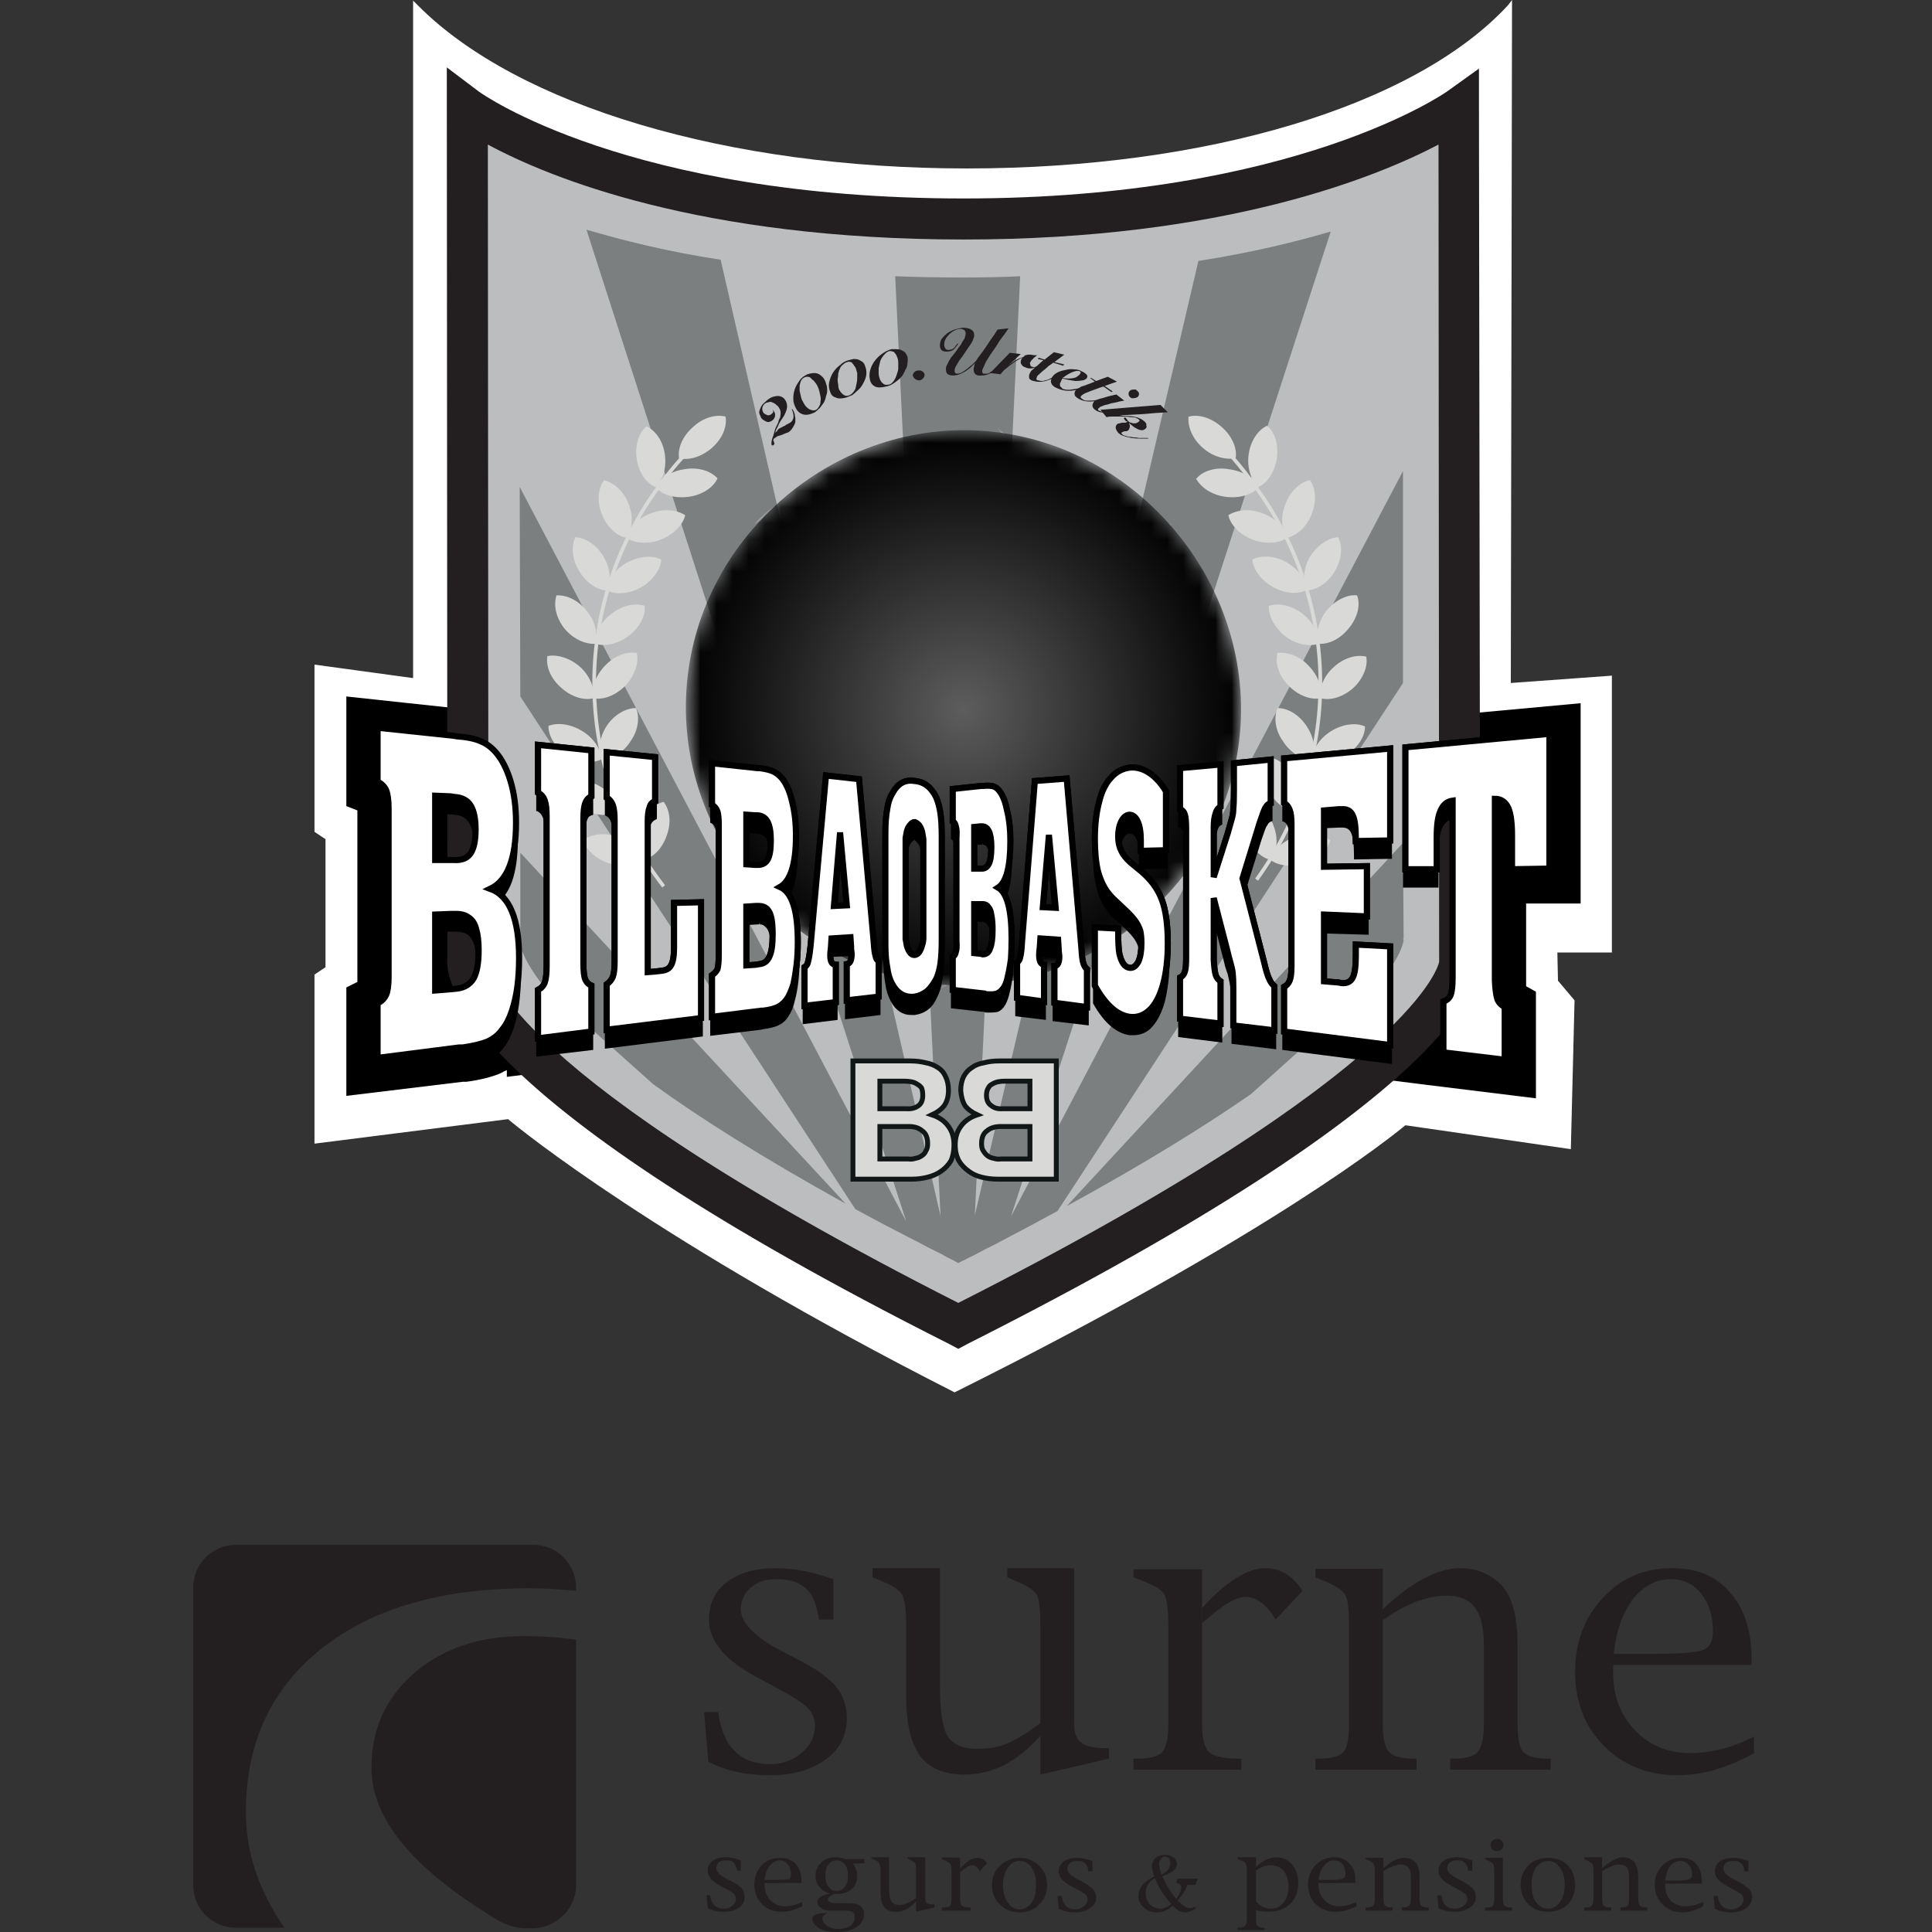 <svg width="120" height="120" viewBox="0 0 120 120" fill="none" xmlns="http://www.w3.org/2000/svg">
<rect x="0" y="0" width="120" height="120" fill="#333333" stroke="none"/>
<path d="M100.117 41.966L93.839 42.422L93.915 0L93.649 0.342C87.866 6.582 74.968 10.463 60.053 10.463C45.215 10.463 32.165 6.582 25.963 0.342L25.659 0.038V42.118L19.533 41.281V51.668L20.218 52.124V60.076L19.533 60.533V71.034L31.556 69.512C32.317 70.159 40.878 77.121 59.216 86.443L59.292 86.481L59.368 86.443C79.153 76.588 86.534 70.501 87.295 69.892L97.568 71.376L97.796 62.207V62.131L96.769 60.913L96.731 59.163H100.117V41.966Z" fill="white"/>
<path d="M98.176 56.119V43.678L88.284 44.591L80.865 45.276L71.467 46.113C71.112 46.011 70.744 45.961 70.364 45.961C70.263 45.961 70.148 45.961 70.022 45.961C69.299 46.037 68.614 46.303 68.043 46.76L68.005 46.455L62.488 46.95L62.45 47.292C62.425 47.267 62.4 47.254 62.374 47.254C62.07 47.127 61.715 47.064 61.309 47.064C61.207 47.064 61.081 47.077 60.928 47.102L58.531 47.292C58.075 47.026 57.58 46.836 57.047 46.76C56.363 46.684 55.754 46.836 55.183 47.102L55.145 46.836L49.514 46.227L49.476 46.76C49.299 46.633 49.121 46.519 48.944 46.417C48.525 46.189 48.03 46.075 47.384 45.999L42.285 45.466L35.741 44.743V44.781L31.48 44.325V44.934C31.201 44.731 30.897 44.566 30.567 44.439C30.06 44.236 29.4 44.096 28.588 44.02L21.512 43.259V50.07L22.197 50.336C22.197 50.361 22.197 50.387 22.197 50.412V60.875C22.197 60.926 22.197 60.964 22.197 60.989L21.512 61.332V68.066L28.741 67.191H28.969C29.844 67.077 30.567 66.886 31.099 66.658C31.226 66.582 31.353 66.519 31.48 66.468V66.886L35.741 66.354L43.731 65.365L47.65 64.908C47.777 64.883 47.904 64.857 48.03 64.832V64.87L55.716 63.919C55.995 63.995 56.299 64.033 56.629 64.033C56.756 64.033 56.895 64.02 57.047 63.995C57.542 63.957 57.999 63.805 58.417 63.538L60.852 63.843H61.004C61.081 63.868 61.157 63.881 61.233 63.881L68.576 64.832C69.007 65.06 69.451 65.213 69.907 65.289C70.06 65.314 70.225 65.327 70.402 65.327C70.732 65.301 71.049 65.251 71.353 65.174L77.821 66.011L88.284 67.343L95.399 68.218V61.598L94.79 61.256C94.79 61.205 94.79 61.154 94.79 61.103V56.119H98.176Z" fill="black"/>
<path d="M59.521 82.334C27.523 66.202 29.083 59.543 29.083 59.543L29.007 6.734C29.007 6.734 38.176 13.621 59.863 13.621C81.169 13.621 90.605 6.734 90.605 6.734L90.643 59.543C90.643 59.543 91.442 66.202 59.521 82.334Z" fill="#BBBDBF"/>
<path fill-rule="evenodd" clip-rule="evenodd" d="M59.521 83.779L58.95 83.475C28.969 68.37 27.599 61.179 27.79 59.467L27.752 4.185L29.768 5.707C29.882 5.783 38.975 12.327 59.863 12.327C80.447 12.327 89.768 5.745 89.844 5.707L91.861 4.261V6.734L91.937 59.505C92.013 61.027 90.491 68.142 60.091 83.475L59.521 83.779ZM30.339 59.772C30.377 60.266 31.594 66.772 59.521 80.926C88.284 66.354 89.388 59.772 89.388 59.734V59.581L89.349 8.979C85.507 10.996 76.033 14.876 59.863 14.876C43.465 14.876 34.105 11.034 30.301 8.979L30.339 59.734V59.772Z" fill="#231F20"/>
<mask id="mask0_137_21103" style="mask-type:luminance" maskUnits="userSpaceOnUse" x="31" y="11" width="58" height="69">
<path d="M59.528 79.556L59.304 79.442C31.472 65.418 31.176 59.186 31.316 58.254L31.294 11.011L32.035 11.437C32.119 11.486 40.588 16.242 59.89 16.242C78.886 16.242 87.302 11.486 87.386 11.441L88.128 11.007L88.151 58.269C88.235 59.117 87.721 65.315 59.749 79.442L59.528 79.556ZM32.283 12.677L32.306 58.353L32.294 58.41C32.29 58.444 31.83 64.455 59.528 78.449C87.2 64.44 87.169 58.41 87.165 58.349L87.162 58.315L87.165 58.299L87.143 12.681C84.7 13.849 76.212 17.235 59.89 17.235C43.301 17.235 34.737 13.841 32.283 12.677Z" fill="white"/>
</mask>
<g mask="url(#mask0_137_21103)">
<path d="M59.521 78.985C30.453 64.337 31.823 58.288 31.823 58.288L31.784 11.871C31.784 11.871 40.193 16.741 59.901 16.741C79.267 16.741 87.637 11.871 87.637 11.871L87.675 58.288C87.675 58.288 88.55 64.337 59.521 78.985Z" fill="#BBBDBF"/>
</g>
<path d="M87.143 29.258L62.793 75.561L82.653 14.382C80.561 14.991 77.859 15.675 74.435 16.208L60.548 75.485L63.364 17.159C62.248 17.21 61.093 17.235 59.901 17.235C58.405 17.235 56.972 17.21 55.602 17.159L58.417 75.523L44.759 16.132C41.258 15.599 38.519 14.876 36.426 14.268L56.287 75.865L32.279 30.247L32.317 43.259L53.129 75.105C54.245 75.713 55.424 76.335 56.667 76.969C56.769 77.02 56.87 77.07 56.972 77.121C57.479 77.4 57.999 77.666 58.532 77.92C58.684 78.022 58.849 78.11 59.026 78.186C59.178 78.263 59.343 78.351 59.521 78.453C59.648 78.377 59.774 78.313 59.901 78.263C60.079 78.161 60.256 78.072 60.434 77.996C60.941 77.717 61.436 77.463 61.918 77.235C62.045 77.159 62.184 77.083 62.336 77.007C63.503 76.398 64.619 75.802 65.684 75.219L87.143 42.422V29.258Z" fill="#7C7F80"/>
<path d="M87.143 58.326L87.181 58.288L87.143 52.352L66.255 74.914C71.125 72.251 74.853 69.93 77.707 67.952L86.268 60.266C87.181 58.973 87.181 58.364 87.181 58.364L87.143 58.326Z" fill="#7C7F80"/>
<path d="M32.317 58.364L32.279 58.402C32.279 58.44 32.241 59.315 33.763 61.255L40.573 67.343C43.465 69.436 47.308 71.871 52.52 74.762L32.317 52.961V58.364Z" fill="#7C7F80"/>
<path fill-rule="evenodd" clip-rule="evenodd" d="M56.515 65.897C56.87 65.897 57.2 65.935 57.504 66.011C57.783 66.062 58.037 66.163 58.265 66.316C58.468 66.442 58.62 66.62 58.722 66.848C58.849 67.102 58.912 67.394 58.912 67.724C58.912 68.104 58.823 68.421 58.646 68.675C58.468 68.903 58.214 69.093 57.885 69.245C58.341 69.397 58.684 69.638 58.912 69.968C59.14 70.273 59.254 70.653 59.254 71.11C59.254 71.49 59.191 71.82 59.064 72.099C58.912 72.353 58.709 72.568 58.455 72.746C58.202 72.923 57.91 73.05 57.58 73.126C57.276 73.202 56.959 73.24 56.629 73.24H52.977V65.897H56.515ZM56.325 68.865C56.604 68.89 56.845 68.827 57.048 68.675C57.225 68.548 57.314 68.332 57.314 68.028C57.314 67.85 57.288 67.698 57.238 67.571C57.162 67.47 57.073 67.394 56.971 67.343C56.87 67.267 56.743 67.216 56.591 67.191C56.464 67.165 56.325 67.153 56.172 67.153H54.651V68.865H56.325ZM56.401 71.985C56.578 72.01 56.743 71.997 56.895 71.947C57.022 71.921 57.149 71.871 57.276 71.794C57.377 71.718 57.466 71.617 57.542 71.49C57.593 71.389 57.618 71.237 57.618 71.034C57.618 70.653 57.517 70.387 57.314 70.235C57.086 70.057 56.794 69.968 56.439 69.968H54.651V71.985H56.401Z" fill="#D9D9D7"/>
<path d="M54.651 68.865V67.153H56.172C56.325 67.153 56.464 67.165 56.591 67.191C56.743 67.216 56.87 67.267 56.971 67.343C57.073 67.394 57.162 67.47 57.238 67.571C57.289 67.698 57.314 67.85 57.314 68.028C57.314 68.332 57.225 68.548 57.048 68.675C56.845 68.827 56.591 68.89 56.287 68.865H54.651Z" stroke="#111617" stroke-width="0.304" stroke-miterlimit="3.864"/>
<path d="M52.977 65.897V73.24H56.629C56.959 73.24 57.276 73.202 57.58 73.126C57.91 73.05 58.202 72.923 58.455 72.746C58.709 72.568 58.912 72.353 59.064 72.099C59.191 71.82 59.254 71.49 59.254 71.11C59.254 70.653 59.14 70.273 58.912 69.968C58.684 69.638 58.341 69.397 57.885 69.245C58.214 69.093 58.468 68.903 58.646 68.675C58.823 68.421 58.912 68.104 58.912 67.724C58.912 67.394 58.849 67.102 58.722 66.848C58.62 66.62 58.468 66.442 58.265 66.316C58.037 66.163 57.783 66.062 57.504 66.011C57.2 65.935 56.87 65.897 56.515 65.897H52.977Z" stroke="#111617" stroke-width="0.304" stroke-miterlimit="3.864"/>
<path d="M54.651 71.985V69.968H56.439C56.794 69.968 57.073 70.057 57.276 70.235C57.504 70.387 57.618 70.653 57.618 71.034C57.618 71.237 57.58 71.389 57.504 71.49C57.453 71.617 57.365 71.718 57.238 71.794C57.136 71.871 57.01 71.921 56.857 71.947C56.705 71.997 56.553 72.01 56.401 71.985H54.651Z" stroke="#111617" stroke-width="0.304" stroke-miterlimit="3.864"/>
<path fill-rule="evenodd" clip-rule="evenodd" d="M65.608 65.897V73.24H61.994C61.639 73.24 61.309 73.202 61.005 73.126C60.675 73.05 60.396 72.923 60.167 72.746C59.914 72.568 59.711 72.353 59.559 72.099C59.407 71.82 59.33 71.49 59.33 71.11C59.33 70.653 59.445 70.273 59.673 69.968C59.901 69.638 60.244 69.397 60.7 69.245C60.37 69.093 60.117 68.903 59.939 68.675C59.787 68.421 59.698 68.104 59.673 67.724C59.673 67.394 59.736 67.102 59.863 66.848C59.99 66.62 60.155 66.442 60.358 66.316C60.561 66.163 60.814 66.062 61.119 66.011C61.398 65.935 61.715 65.897 62.07 65.897H65.608ZM63.972 68.865V67.153H62.412C62.285 67.153 62.146 67.165 61.994 67.191C61.867 67.216 61.753 67.267 61.651 67.343C61.55 67.394 61.461 67.47 61.385 67.571C61.334 67.698 61.309 67.85 61.309 68.028C61.309 68.332 61.398 68.548 61.575 68.675C61.778 68.827 62.019 68.89 62.298 68.865H63.972ZM63.972 71.985V69.968H62.184C61.829 69.968 61.537 70.057 61.309 70.235C61.106 70.387 61.005 70.653 61.005 71.034C61.005 71.237 61.03 71.389 61.081 71.49C61.157 71.617 61.245 71.718 61.347 71.794C61.474 71.871 61.613 71.921 61.766 71.947C61.892 71.997 62.044 72.01 62.222 71.985H63.972Z" fill="#D9D9D7"/>
<path d="M63.972 68.865V67.153H62.412C62.26 67.153 62.12 67.165 61.994 67.191C61.867 67.216 61.74 67.267 61.613 67.343C61.512 67.394 61.436 67.47 61.385 67.571C61.309 67.698 61.271 67.85 61.271 68.028C61.271 68.332 61.372 68.548 61.575 68.675C61.753 68.827 61.994 68.89 62.298 68.865H63.972Z" stroke="#111617" stroke-width="0.304" stroke-miterlimit="3.864"/>
<path d="M65.608 65.897V73.24H61.994C61.639 73.24 61.309 73.202 61.005 73.126C60.675 73.05 60.396 72.923 60.167 72.746C59.914 72.568 59.711 72.353 59.559 72.099C59.407 71.82 59.33 71.49 59.33 71.11C59.33 70.653 59.445 70.273 59.673 69.968C59.901 69.638 60.244 69.397 60.7 69.245C60.37 69.093 60.117 68.903 59.939 68.675C59.787 68.421 59.698 68.104 59.673 67.724C59.673 67.394 59.736 67.102 59.863 66.848C59.99 66.62 60.155 66.442 60.358 66.316C60.561 66.163 60.814 66.062 61.119 66.011C61.398 65.935 61.715 65.897 62.07 65.897H65.608Z" stroke="#111617" stroke-width="0.304" stroke-miterlimit="3.864"/>
<path d="M63.972 71.985V69.968H62.184C61.803 69.968 61.512 70.057 61.309 70.235C61.081 70.387 60.966 70.653 60.966 71.034C60.966 71.237 61.005 71.389 61.081 71.49C61.157 71.617 61.245 71.718 61.347 71.794C61.448 71.871 61.575 71.921 61.727 71.947C61.88 71.997 62.032 72.01 62.184 71.985H63.972Z" stroke="#111617" stroke-width="0.304" stroke-miterlimit="3.864"/>
<path d="M74.245 26.252C75.957 27.584 77.022 28.84 78.316 30.704C83.49 38.199 83.072 47.711 78.049 54.635" stroke="#D9D9D7" stroke-width="0.228" stroke-miterlimit="3.864"/>
<path d="M82.615 52.162V52.2C82.463 52.771 81.854 53.342 81.055 53.608C80.256 53.874 79.419 53.798 78.925 53.418V53.38C79.077 52.809 79.647 52.239 80.484 51.972C81.284 51.706 82.082 51.782 82.577 52.162H82.615Z" fill="#D9D9D7"/>
<path d="M78.696 47.026H78.734C79.343 47.064 79.99 47.559 80.37 48.32C80.789 49.081 80.789 49.88 80.484 50.412C79.838 50.336 79.191 49.88 78.811 49.119C78.43 48.358 78.392 47.559 78.696 47.026Z" fill="#D9D9D7"/>
<path d="M84.784 45.124C84.784 45.732 84.365 46.417 83.642 46.874C82.919 47.33 82.082 47.444 81.512 47.178C81.512 46.569 81.93 45.885 82.653 45.428C83.376 44.971 84.213 44.857 84.784 45.124Z" fill="#D9D9D7"/>
<path d="M79.343 40.558C79.952 40.482 80.751 40.748 81.322 41.395C81.892 42.004 82.159 42.765 82.006 43.373C81.398 43.488 80.599 43.183 80.028 42.575C79.419 41.966 79.191 41.167 79.343 40.596V40.558Z" fill="#D9D9D7"/>
<path d="M84.289 36.981C84.517 37.552 84.327 38.351 83.795 38.998C83.262 39.683 82.539 40.025 81.93 39.987H81.892V39.949C81.702 39.379 81.892 38.58 82.387 37.933C82.919 37.286 83.68 36.906 84.289 36.981Z" fill="#D9D9D7"/>
<path d="M77.783 34.737H77.821C78.354 34.471 79.191 34.509 79.914 34.927C80.675 35.384 81.131 36.031 81.169 36.639C80.599 36.944 79.8 36.867 79.039 36.449C78.316 36.031 77.821 35.346 77.783 34.737Z" fill="#D9D9D7"/>
<path d="M81.36 29.829C81.74 30.323 81.778 31.122 81.474 31.921C81.169 32.72 80.561 33.253 79.952 33.405V33.367C79.571 32.873 79.533 32.074 79.838 31.313C80.142 30.514 80.751 29.943 81.322 29.829H81.36Z" fill="#D9D9D7"/>
<path d="M74.283 29.715H74.321C74.701 29.258 75.5 28.992 76.337 29.144C77.212 29.258 77.897 29.715 78.164 30.247V30.285C77.745 30.742 76.946 30.97 76.109 30.856C75.272 30.742 74.587 30.285 74.283 29.715Z" fill="#D9D9D7"/>
<path d="M73.826 25.872H73.864C74.473 25.72 75.234 25.948 75.881 26.519C76.528 27.089 76.832 27.812 76.756 28.421L76.718 28.459C76.147 28.573 75.348 28.383 74.701 27.812C74.055 27.242 73.75 26.481 73.826 25.872Z" fill="#D9D9D7"/>
<path d="M77.631 49.803H77.669C78.24 49.956 78.849 50.526 79.115 51.325C79.419 52.124 79.305 52.923 78.925 53.418C78.316 53.266 77.707 52.695 77.441 51.896C77.174 51.097 77.251 50.298 77.631 49.803Z" fill="#D9D9D7"/>
<path d="M83.947 48.662V48.7C83.871 49.309 83.376 49.918 82.615 50.298C81.854 50.678 81.017 50.717 80.484 50.412V50.374C80.561 49.765 81.055 49.157 81.816 48.776C82.577 48.396 83.414 48.358 83.947 48.662Z" fill="#D9D9D7"/>
<path d="M79.343 43.982H79.381C79.99 43.982 80.713 44.401 81.169 45.124C81.626 45.808 81.74 46.607 81.512 47.178H81.474C80.865 47.178 80.142 46.76 79.686 46.037C79.191 45.352 79.115 44.553 79.343 43.982Z" fill="#D9D9D7"/>
<path d="M84.86 40.786C84.974 41.395 84.67 42.156 84.061 42.727C83.414 43.297 82.653 43.526 82.044 43.373H82.006C81.93 42.765 82.197 42.004 82.843 41.433C83.452 40.862 84.251 40.634 84.86 40.786Z" fill="#D9D9D7"/>
<path d="M78.811 37.628H78.849C79.419 37.438 80.218 37.59 80.903 38.123C81.588 38.656 81.93 39.379 81.892 39.987C81.284 40.178 80.484 40.025 79.8 39.493C79.153 38.96 78.772 38.237 78.811 37.628Z" fill="#D9D9D7"/>
<path d="M83.11 33.367C83.414 33.938 83.338 34.737 82.919 35.46C82.501 36.183 81.816 36.639 81.169 36.677C80.903 36.107 80.941 35.308 81.36 34.585C81.816 33.862 82.501 33.405 83.11 33.367Z" fill="#D9D9D7"/>
<path d="M76.299 31.997C76.832 31.655 77.631 31.579 78.43 31.883C79.229 32.188 79.8 32.796 79.952 33.367V33.405C79.419 33.748 78.62 33.824 77.821 33.519C76.984 33.215 76.451 32.606 76.299 32.035V31.997Z" fill="#D9D9D7"/>
<path d="M78.696 26.443L78.734 26.481C79.191 26.861 79.419 27.622 79.305 28.459C79.191 29.296 78.734 29.981 78.164 30.247C77.707 29.829 77.441 29.068 77.555 28.231C77.669 27.394 78.126 26.709 78.696 26.443Z" fill="#D9D9D7"/>
<path d="M44.911 26.1C43.16 27.432 41.867 28.84 40.573 30.704C35.323 38.351 35.855 48.129 41.22 55.054" stroke="#D9D9D7" stroke-width="0.228" stroke-miterlimit="3.864"/>
<path d="M36.236 52.162C36.388 52.771 36.997 53.342 37.796 53.608C38.633 53.874 39.432 53.798 39.926 53.418V53.38C39.774 52.809 39.204 52.239 38.367 51.972C37.568 51.706 36.769 51.782 36.274 52.162H36.236Z" fill="#D9D9D7"/>
<path d="M40.155 46.988C39.508 47.064 38.861 47.559 38.481 48.32C38.062 49.081 38.062 49.88 38.367 50.412C39.013 50.336 39.66 49.841 40.041 49.118C40.459 48.358 40.459 47.559 40.155 47.026V46.988Z" fill="#D9D9D7"/>
<path d="M34.067 45.124C34.067 45.732 34.486 46.417 35.209 46.874C35.932 47.33 36.769 47.444 37.339 47.178C37.339 46.569 36.921 45.885 36.198 45.428C35.475 44.971 34.638 44.857 34.067 45.086V45.124Z" fill="#D9D9D7"/>
<path d="M39.546 40.558C38.899 40.444 38.138 40.748 37.568 41.357C36.959 42.004 36.73 42.765 36.883 43.373C37.491 43.488 38.252 43.183 38.861 42.575C39.432 41.928 39.698 41.167 39.546 40.558Z" fill="#D9D9D7"/>
<path d="M34.562 36.982C34.372 37.59 34.524 38.351 35.056 39.036C35.589 39.683 36.35 40.025 36.959 39.987C37.149 39.417 36.997 38.618 36.464 37.971C35.932 37.286 35.209 36.944 34.562 36.982Z" fill="#D9D9D7"/>
<path d="M41.068 34.775L41.03 34.737C40.497 34.471 39.66 34.547 38.899 34.965C38.176 35.384 37.72 36.068 37.682 36.677C38.252 36.944 39.051 36.906 39.812 36.487C40.535 36.068 41.03 35.384 41.068 34.775Z" fill="#D9D9D7"/>
<path d="M37.529 29.829L37.492 29.867C37.149 30.361 37.073 31.16 37.377 31.921C37.682 32.72 38.291 33.291 38.899 33.405C39.28 32.91 39.356 32.112 39.051 31.313C38.747 30.514 38.138 29.981 37.529 29.829Z" fill="#D9D9D7"/>
<path d="M44.568 29.715C44.15 29.258 43.389 28.992 42.514 29.144C41.677 29.258 40.992 29.715 40.725 30.247V30.285C41.144 30.742 41.905 30.97 42.78 30.856C43.617 30.742 44.302 30.285 44.568 29.715Z" fill="#D9D9D7"/>
<path d="M45.063 25.872C44.454 25.72 43.655 25.948 43.046 26.519C42.4 27.089 42.095 27.812 42.171 28.421V28.459C42.78 28.611 43.579 28.383 44.226 27.812C44.873 27.242 45.177 26.481 45.063 25.872Z" fill="#D9D9D7"/>
<path d="M41.22 49.803C40.611 49.956 40.003 50.526 39.736 51.325C39.47 52.124 39.546 52.923 39.926 53.418H39.965C40.573 53.266 41.144 52.695 41.41 51.896C41.715 51.097 41.601 50.298 41.22 49.803Z" fill="#D9D9D7"/>
<path d="M34.942 48.662C34.98 49.271 35.513 49.917 36.274 50.298C37.035 50.678 37.834 50.717 38.404 50.412V50.374C38.328 49.765 37.834 49.118 37.073 48.738C36.312 48.358 35.475 48.358 34.942 48.662Z" fill="#D9D9D7"/>
<path d="M39.508 43.982H39.47C38.861 43.982 38.138 44.401 37.682 45.086C37.225 45.808 37.111 46.607 37.377 47.178C37.986 47.178 38.709 46.76 39.166 46.037C39.66 45.352 39.736 44.515 39.508 43.982Z" fill="#D9D9D7"/>
<path d="M33.991 40.748V40.786C33.915 41.395 34.181 42.118 34.828 42.689C35.437 43.259 36.236 43.526 36.845 43.373C36.959 42.765 36.654 42.004 36.046 41.433C35.399 40.862 34.6 40.634 34.029 40.748H33.991Z" fill="#D9D9D7"/>
<path d="M40.041 37.628C39.47 37.438 38.633 37.59 37.986 38.123C37.301 38.618 36.921 39.379 36.997 39.987C37.568 40.178 38.405 39.987 39.051 39.493C39.736 38.96 40.117 38.237 40.041 37.628Z" fill="#D9D9D7"/>
<path d="M35.741 33.367C35.475 33.9 35.513 34.737 35.97 35.46C36.388 36.183 37.073 36.639 37.682 36.677L37.72 36.639C37.986 36.107 37.91 35.308 37.492 34.585C37.073 33.862 36.388 33.405 35.741 33.367Z" fill="#D9D9D7"/>
<path d="M42.552 31.997C42.019 31.655 41.22 31.579 40.421 31.883C39.622 32.188 39.051 32.796 38.899 33.367V33.405C39.432 33.748 40.231 33.824 41.03 33.519C41.829 33.215 42.4 32.606 42.552 32.035V31.997Z" fill="#D9D9D7"/>
<path d="M40.155 26.481C39.66 26.899 39.432 27.66 39.546 28.497C39.66 29.334 40.117 29.981 40.687 30.247C41.182 29.829 41.41 29.068 41.296 28.231C41.182 27.394 40.725 26.747 40.155 26.481Z" fill="#D9D9D7"/>
<path d="M49.172 25.415C49.248 25.567 49.286 25.72 49.286 25.872C49.286 25.999 49.235 26.113 49.134 26.214C49.083 26.24 49.02 26.278 48.944 26.328C48.867 26.354 48.804 26.392 48.753 26.443C48.677 26.468 48.601 26.506 48.525 26.557C48.449 26.582 48.386 26.62 48.335 26.671C48.309 26.696 48.284 26.734 48.259 26.785C48.208 26.81 48.17 26.848 48.145 26.899C48.17 26.772 48.221 26.645 48.297 26.519C48.347 26.392 48.411 26.265 48.487 26.138C48.563 26.037 48.639 25.923 48.715 25.796C48.791 25.644 48.842 25.517 48.867 25.415C48.893 25.288 48.893 25.174 48.867 25.073C48.842 24.946 48.779 24.832 48.677 24.73C48.525 24.604 48.347 24.566 48.145 24.616C47.942 24.642 47.739 24.756 47.536 24.959C47.409 25.06 47.32 25.162 47.27 25.263C47.219 25.365 47.181 25.466 47.155 25.567C47.155 25.669 47.181 25.758 47.231 25.834C47.257 25.935 47.308 26.011 47.384 26.062C47.485 26.138 47.587 26.189 47.688 26.214C47.789 26.214 47.891 26.176 47.992 26.1C48.043 26.049 48.081 25.999 48.107 25.948C48.132 25.897 48.145 25.834 48.145 25.758C48.145 25.707 48.132 25.656 48.107 25.606C48.081 25.555 48.043 25.504 47.992 25.453C48.018 25.504 48.031 25.555 48.031 25.606C48.005 25.631 47.967 25.669 47.916 25.72C47.866 25.77 47.789 25.796 47.688 25.796C47.612 25.77 47.536 25.732 47.46 25.682C47.434 25.656 47.409 25.618 47.384 25.567C47.358 25.517 47.346 25.466 47.346 25.415C47.346 25.339 47.358 25.276 47.384 25.225C47.409 25.174 47.447 25.124 47.498 25.073C47.574 25.022 47.637 24.997 47.688 24.997C47.739 24.971 47.802 24.959 47.878 24.959C47.929 24.984 47.992 25.009 48.069 25.035C48.119 25.06 48.17 25.098 48.221 25.149C48.322 25.225 48.386 25.301 48.411 25.377C48.462 25.453 48.487 25.542 48.487 25.644C48.487 25.745 48.474 25.846 48.449 25.948C48.398 26.024 48.36 26.125 48.335 26.252C48.284 26.354 48.233 26.455 48.183 26.557C48.132 26.684 48.094 26.81 48.069 26.937C48.018 27.089 47.98 27.203 47.954 27.28C47.929 27.381 47.916 27.457 47.916 27.508C47.916 27.559 47.916 27.584 47.916 27.584C47.916 27.609 47.929 27.635 47.954 27.66C47.954 27.66 47.967 27.66 47.992 27.66C48.018 27.66 48.031 27.66 48.031 27.66C48.081 27.609 48.107 27.571 48.107 27.546C48.081 27.521 48.069 27.483 48.069 27.432C48.043 27.407 48.031 27.381 48.031 27.356C48.031 27.33 48.043 27.292 48.069 27.242C48.145 27.191 48.221 27.14 48.297 27.089C48.398 27.064 48.487 27.039 48.563 27.013C48.665 26.963 48.753 26.924 48.83 26.899C48.931 26.874 49.02 26.823 49.096 26.747C49.172 26.671 49.235 26.582 49.286 26.481C49.337 26.405 49.375 26.316 49.4 26.214C49.4 26.113 49.4 26.024 49.4 25.948C49.375 25.872 49.362 25.796 49.362 25.72C49.337 25.644 49.311 25.58 49.286 25.529C49.261 25.479 49.235 25.441 49.21 25.415H49.172Z" fill="#231F20"/>
<path fill-rule="evenodd" clip-rule="evenodd" d="M51.303 23.817C51.353 23.944 51.379 24.084 51.379 24.236C51.379 24.363 51.353 24.489 51.303 24.616C51.277 24.768 51.226 24.908 51.15 25.035C51.074 25.136 50.998 25.238 50.922 25.339C50.821 25.441 50.719 25.529 50.618 25.605C50.364 25.732 50.148 25.783 49.971 25.758C49.793 25.732 49.641 25.644 49.514 25.491C49.413 25.339 49.337 25.162 49.286 24.959C49.261 24.73 49.273 24.515 49.324 24.312C49.375 24.109 49.464 23.919 49.59 23.741C49.692 23.564 49.831 23.424 50.009 23.323C50.085 23.272 50.174 23.234 50.275 23.209C50.377 23.183 50.478 23.171 50.58 23.171C50.681 23.171 50.782 23.196 50.884 23.247C50.96 23.297 51.036 23.361 51.112 23.437C51.214 23.564 51.277 23.691 51.303 23.817ZM50.465 23.589C50.415 23.538 50.364 23.488 50.313 23.437C50.263 23.412 50.199 23.399 50.123 23.399C50.072 23.399 50.022 23.412 49.971 23.437C49.869 23.488 49.793 23.564 49.743 23.665C49.717 23.741 49.692 23.83 49.666 23.931C49.666 24.033 49.666 24.147 49.666 24.274C49.692 24.401 49.717 24.515 49.743 24.616C49.768 24.743 49.806 24.845 49.857 24.921C49.907 25.022 49.958 25.111 50.009 25.187C50.136 25.339 50.25 25.428 50.351 25.453C50.478 25.504 50.592 25.504 50.694 25.453C50.77 25.403 50.833 25.326 50.884 25.225C50.935 25.149 50.96 25.06 50.96 24.959C50.985 24.832 50.985 24.718 50.96 24.616C50.935 24.489 50.909 24.375 50.884 24.274C50.859 24.172 50.821 24.071 50.77 23.97C50.719 23.868 50.668 23.792 50.618 23.741C50.567 23.665 50.516 23.614 50.465 23.589Z" fill="#231F20"/>
<path fill-rule="evenodd" clip-rule="evenodd" d="M53.814 23.133C53.814 23.285 53.788 23.424 53.738 23.551C53.687 23.678 53.623 23.805 53.547 23.931C53.471 24.058 53.37 24.172 53.243 24.274C53.142 24.375 53.04 24.464 52.939 24.54C52.812 24.591 52.685 24.642 52.558 24.692C52.279 24.769 52.063 24.769 51.911 24.692C51.734 24.642 51.62 24.528 51.569 24.35C51.493 24.172 51.467 23.982 51.493 23.779C51.544 23.551 51.62 23.348 51.721 23.171C51.848 22.968 52 22.803 52.178 22.676C52.33 22.524 52.507 22.422 52.71 22.372C52.812 22.346 52.913 22.321 53.015 22.296C53.116 22.296 53.218 22.308 53.319 22.334C53.42 22.384 53.509 22.435 53.585 22.486C53.661 22.562 53.712 22.651 53.738 22.752C53.788 22.879 53.814 23.006 53.814 23.133ZM53.053 22.714C53.027 22.663 52.989 22.613 52.939 22.562C52.913 22.511 52.875 22.486 52.824 22.486C52.748 22.46 52.685 22.46 52.634 22.486C52.533 22.511 52.444 22.562 52.368 22.638C52.292 22.689 52.228 22.765 52.178 22.866C52.127 22.968 52.089 23.082 52.063 23.209C52.063 23.31 52.051 23.424 52.025 23.551C52.025 23.678 52.038 23.792 52.063 23.893C52.063 23.995 52.076 24.084 52.102 24.16C52.178 24.312 52.266 24.426 52.368 24.502C52.469 24.578 52.571 24.604 52.672 24.578C52.774 24.553 52.862 24.502 52.939 24.426C53.015 24.35 53.078 24.261 53.129 24.16C53.154 24.058 53.179 23.944 53.205 23.817C53.23 23.716 53.243 23.602 53.243 23.475C53.243 23.373 53.243 23.272 53.243 23.171C53.218 23.069 53.192 22.98 53.167 22.904C53.142 22.828 53.103 22.765 53.053 22.714Z" fill="#231F20"/>
<path fill-rule="evenodd" clip-rule="evenodd" d="M56.363 22.562C56.363 22.689 56.325 22.816 56.249 22.942C56.198 23.069 56.134 23.196 56.058 23.323C55.957 23.45 55.855 23.551 55.754 23.627C55.627 23.729 55.5 23.817 55.373 23.893C55.272 23.944 55.158 23.982 55.031 24.008C54.727 24.084 54.498 24.084 54.346 24.008C54.194 23.931 54.093 23.805 54.042 23.627C53.991 23.424 53.991 23.221 54.042 23.018C54.093 22.816 54.181 22.625 54.308 22.448C54.435 22.27 54.587 22.118 54.765 21.991C54.968 21.839 55.171 21.738 55.373 21.687C55.45 21.687 55.551 21.687 55.678 21.687C55.779 21.687 55.868 21.7 55.944 21.725C56.046 21.776 56.134 21.826 56.211 21.877C56.261 21.953 56.312 22.042 56.363 22.143C56.388 22.296 56.388 22.435 56.363 22.562ZM55.678 22.067C55.653 22.017 55.614 21.966 55.564 21.915C55.538 21.864 55.5 21.839 55.45 21.839C55.399 21.814 55.335 21.801 55.259 21.801C55.158 21.826 55.069 21.877 54.993 21.953C54.917 22.029 54.853 22.105 54.803 22.181C54.727 22.283 54.676 22.397 54.651 22.524C54.625 22.625 54.6 22.739 54.575 22.866C54.575 22.968 54.575 23.069 54.575 23.171C54.575 23.272 54.587 23.361 54.612 23.437C54.663 23.614 54.739 23.741 54.841 23.817C54.917 23.893 55.018 23.919 55.145 23.893C55.247 23.893 55.335 23.855 55.411 23.779C55.488 23.703 55.551 23.614 55.602 23.513C55.653 23.412 55.691 23.31 55.716 23.209C55.767 23.082 55.792 22.968 55.792 22.866C55.792 22.739 55.792 22.625 55.792 22.524C55.792 22.422 55.779 22.334 55.754 22.258C55.729 22.207 55.703 22.143 55.678 22.067Z" fill="#231F20"/>
<path d="M57.01 23.018C56.908 23.018 56.832 23.056 56.781 23.133C56.705 23.209 56.68 23.285 56.705 23.361C56.731 23.437 56.781 23.5 56.857 23.551C56.934 23.602 57.022 23.627 57.124 23.627C57.225 23.602 57.301 23.551 57.352 23.475C57.403 23.424 57.428 23.348 57.428 23.247C57.403 23.171 57.352 23.107 57.276 23.056C57.2 23.006 57.111 22.993 57.01 23.018Z" fill="#231F20"/>
<path d="M61.956 20.469C61.905 20.545 61.842 20.647 61.766 20.774C61.689 20.875 61.601 21.002 61.499 21.154C61.398 21.306 61.296 21.459 61.195 21.611C61.093 21.763 60.992 21.902 60.89 22.029C60.789 22.156 60.7 22.283 60.624 22.41C60.523 22.511 60.447 22.587 60.396 22.638C60.193 22.816 60.015 22.955 59.863 23.056C59.711 23.158 59.584 23.209 59.483 23.209C59.432 23.209 59.381 23.196 59.33 23.171C59.305 23.12 59.292 23.069 59.292 23.018C59.292 22.942 59.318 22.854 59.368 22.752C59.445 22.625 59.521 22.498 59.597 22.372C59.698 22.245 59.8 22.105 59.901 21.953C60.003 21.801 60.104 21.649 60.206 21.497C60.307 21.37 60.383 21.243 60.434 21.116C60.484 20.989 60.51 20.888 60.51 20.812C60.51 20.66 60.447 20.545 60.32 20.469C60.193 20.393 60.015 20.355 59.787 20.355C59.635 20.381 59.47 20.419 59.292 20.469C59.14 20.52 58.988 20.596 58.836 20.698C58.709 20.799 58.595 20.913 58.493 21.04C58.417 21.167 58.379 21.306 58.379 21.459C58.379 21.585 58.417 21.687 58.493 21.763C58.569 21.814 58.671 21.839 58.798 21.839C58.975 21.839 59.115 21.801 59.216 21.725C59.292 21.649 59.368 21.56 59.445 21.459C59.47 21.433 59.483 21.42 59.483 21.42C59.483 21.395 59.495 21.37 59.521 21.344H59.445C59.445 21.395 59.419 21.433 59.368 21.459C59.343 21.509 59.305 21.56 59.254 21.611C59.229 21.636 59.191 21.661 59.14 21.687C59.09 21.712 59.039 21.725 58.988 21.725C58.861 21.75 58.772 21.725 58.722 21.649C58.671 21.573 58.646 21.497 58.646 21.42C58.646 21.294 58.671 21.18 58.722 21.078C58.772 20.977 58.849 20.875 58.95 20.774C59.051 20.672 59.153 20.596 59.254 20.545C59.381 20.469 59.521 20.431 59.673 20.431C59.749 20.431 59.825 20.457 59.901 20.507C59.952 20.558 59.977 20.621 59.977 20.698C59.977 20.799 59.952 20.913 59.901 21.04C59.825 21.141 59.749 21.268 59.673 21.42C59.571 21.547 59.47 21.687 59.368 21.839C59.267 21.966 59.166 22.093 59.064 22.219C58.963 22.372 58.887 22.511 58.836 22.638C58.76 22.765 58.734 22.879 58.76 22.98C58.76 23.107 58.798 23.196 58.874 23.247C58.95 23.297 59.051 23.323 59.178 23.323C59.33 23.323 59.47 23.297 59.597 23.247C59.724 23.196 59.85 23.133 59.977 23.056C60.079 22.98 60.18 22.904 60.282 22.828C60.383 22.727 60.484 22.625 60.586 22.524C60.535 22.6 60.51 22.676 60.51 22.752C60.484 22.803 60.472 22.866 60.472 22.942C60.472 23.069 60.51 23.171 60.586 23.247C60.688 23.323 60.814 23.348 60.967 23.323C61.144 23.323 61.309 23.285 61.461 23.209C61.639 23.133 61.803 23.031 61.956 22.904C62.083 22.803 62.209 22.676 62.336 22.524C62.463 22.397 62.577 22.27 62.679 22.143H62.641C62.615 22.169 62.577 22.207 62.526 22.257C62.476 22.308 62.425 22.359 62.374 22.41C62.324 22.486 62.26 22.549 62.184 22.6C62.133 22.676 62.07 22.752 61.994 22.828C61.918 22.879 61.842 22.93 61.766 22.98C61.689 23.031 61.613 23.069 61.537 23.095C61.486 23.145 61.423 23.183 61.347 23.209C61.296 23.209 61.245 23.209 61.195 23.209C61.068 23.234 61.005 23.183 61.005 23.056C61.005 22.98 61.043 22.879 61.119 22.752C61.169 22.6 61.245 22.448 61.347 22.296C61.448 22.118 61.575 21.928 61.727 21.725C61.854 21.547 61.968 21.37 62.07 21.192C62.197 21.015 62.311 20.862 62.412 20.736C62.514 20.583 62.59 20.469 62.641 20.393L61.956 20.469Z" fill="#231F20"/>
<path d="M62.146 23.247C62.197 23.171 62.273 23.082 62.374 22.98C62.501 22.879 62.628 22.777 62.755 22.676C62.882 22.575 63.008 22.486 63.135 22.41C63.262 22.334 63.376 22.27 63.478 22.219V22.258C63.452 22.283 63.427 22.334 63.401 22.41C63.401 22.46 63.401 22.511 63.401 22.562C63.427 22.613 63.452 22.651 63.478 22.676C63.503 22.727 63.554 22.765 63.63 22.79C63.681 22.816 63.744 22.841 63.82 22.866C63.947 22.892 64.061 22.892 64.162 22.866C64.264 22.841 64.353 22.816 64.429 22.79C64.505 22.765 64.568 22.739 64.619 22.714C64.67 22.663 64.708 22.625 64.733 22.6H64.695C64.67 22.625 64.632 22.651 64.581 22.676C64.53 22.701 64.48 22.727 64.429 22.752C64.378 22.777 64.327 22.79 64.277 22.79C64.226 22.816 64.188 22.816 64.162 22.79C64.086 22.79 64.036 22.765 64.01 22.714C63.985 22.663 63.972 22.6 63.972 22.524C63.998 22.498 64.023 22.46 64.048 22.41C64.074 22.359 64.112 22.321 64.162 22.296C64.188 22.245 64.226 22.207 64.277 22.181C64.327 22.131 64.378 22.093 64.429 22.067C64.251 22.067 64.124 22.055 64.048 22.029C63.947 22.029 63.871 22.029 63.82 22.029C63.769 22.055 63.719 22.067 63.668 22.067C63.642 22.093 63.604 22.131 63.554 22.181C63.427 22.207 63.275 22.27 63.097 22.372C62.92 22.473 62.729 22.613 62.526 22.79L63.401 21.991L62.717 21.915L61.499 23.171L62.146 23.247Z" fill="#231F20"/>
<path d="M64.809 22.372C64.657 22.498 64.53 22.613 64.429 22.714C64.327 22.79 64.238 22.866 64.162 22.942C64.086 22.993 64.035 23.044 64.01 23.095C63.985 23.145 63.959 23.196 63.934 23.247C63.909 23.348 63.909 23.437 63.934 23.513C63.985 23.589 64.074 23.64 64.2 23.665C64.378 23.716 64.555 23.729 64.733 23.703C64.911 23.678 65.088 23.627 65.266 23.551C65.443 23.475 65.608 23.386 65.76 23.285C65.912 23.209 66.065 23.133 66.217 23.056L66.179 23.018C66.128 23.044 66.065 23.082 65.989 23.133C65.887 23.183 65.786 23.234 65.684 23.285C65.608 23.335 65.507 23.386 65.38 23.437C65.278 23.488 65.177 23.538 65.076 23.589C64.949 23.614 64.847 23.64 64.771 23.665C64.67 23.665 64.581 23.652 64.505 23.627C64.454 23.627 64.416 23.614 64.391 23.589C64.365 23.564 64.365 23.526 64.391 23.475C64.391 23.399 64.441 23.323 64.543 23.247C64.619 23.171 64.72 23.082 64.847 22.98C64.949 22.904 65.05 22.815 65.152 22.714C65.278 22.638 65.367 22.575 65.418 22.524L66.027 22.714L66.103 22.638L65.494 22.486L66.103 22.029L65.456 21.877L64.885 22.334L64.505 22.219L64.467 22.296L64.809 22.372Z" fill="#231F20"/>
<path fill-rule="evenodd" clip-rule="evenodd" d="M67.891 23.855C67.79 23.906 67.675 23.957 67.549 24.008C67.422 24.058 67.282 24.109 67.13 24.16C66.851 24.236 66.597 24.274 66.369 24.274C66.141 24.274 65.912 24.223 65.684 24.122C65.481 24.046 65.355 23.944 65.304 23.817C65.253 23.716 65.266 23.589 65.342 23.437C65.418 23.31 65.532 23.209 65.684 23.133C65.836 23.056 66.001 23.006 66.179 22.98C66.356 22.93 66.534 22.917 66.712 22.942C66.889 22.942 67.041 22.98 67.168 23.056C67.295 23.107 67.396 23.171 67.472 23.247C67.549 23.323 67.561 23.399 67.51 23.475C67.46 23.551 67.371 23.602 67.244 23.627C67.092 23.652 66.94 23.665 66.788 23.665C66.635 23.64 66.483 23.614 66.331 23.589C66.204 23.564 66.09 23.538 65.989 23.513C65.963 23.538 65.951 23.564 65.951 23.589C65.925 23.614 65.912 23.64 65.912 23.665C65.887 23.716 65.862 23.767 65.836 23.817C65.836 23.843 65.836 23.881 65.836 23.931C65.836 23.982 65.862 24.02 65.912 24.046C65.938 24.096 65.976 24.134 66.027 24.16C66.179 24.21 66.344 24.223 66.521 24.198C66.724 24.172 66.94 24.134 67.168 24.084C67.32 24.033 67.46 23.995 67.587 23.97C67.688 23.919 67.79 23.868 67.891 23.817V23.855ZM67.054 23.056C66.978 23.031 66.889 23.031 66.788 23.056C66.686 23.082 66.585 23.12 66.483 23.171C66.382 23.221 66.293 23.272 66.217 23.323C66.115 23.399 66.039 23.45 65.989 23.475C66.115 23.5 66.242 23.513 66.369 23.513C66.496 23.513 66.61 23.5 66.712 23.475C66.813 23.45 66.889 23.412 66.94 23.361C67.016 23.31 67.067 23.259 67.092 23.209C67.143 23.133 67.13 23.082 67.054 23.056Z" fill="#231F20"/>
<path d="M68.005 23.703C67.802 23.779 67.637 23.843 67.511 23.893C67.384 23.944 67.27 23.982 67.168 24.008C67.092 24.058 67.029 24.096 66.978 24.122C66.927 24.147 66.876 24.185 66.826 24.236C66.75 24.312 66.724 24.401 66.75 24.502C66.75 24.578 66.813 24.654 66.94 24.73C67.092 24.832 67.257 24.895 67.434 24.921C67.612 24.946 67.79 24.946 67.967 24.921C68.145 24.895 68.335 24.87 68.538 24.845C68.715 24.794 68.88 24.756 69.032 24.73V24.692C68.956 24.718 68.88 24.73 68.804 24.73C68.703 24.756 68.589 24.781 68.462 24.806C68.36 24.832 68.246 24.845 68.119 24.845C67.993 24.87 67.878 24.883 67.777 24.883C67.65 24.883 67.536 24.883 67.434 24.883C67.333 24.857 67.257 24.819 67.206 24.768C67.156 24.743 67.13 24.718 67.13 24.692C67.105 24.667 67.117 24.629 67.168 24.578C67.219 24.527 67.295 24.477 67.396 24.426C67.523 24.375 67.65 24.325 67.777 24.274C67.929 24.223 68.069 24.172 68.195 24.122C68.322 24.071 68.436 24.033 68.538 24.008L69.032 24.35L69.109 24.312L68.614 23.97L69.375 23.703L68.804 23.399L68.081 23.665L67.777 23.475H67.701L68.005 23.703Z" fill="#231F20"/>
<path d="M69.337 24.502C68.982 24.578 68.69 24.654 68.462 24.73C68.233 24.781 68.069 24.845 67.967 24.921C67.891 25.022 67.853 25.111 67.853 25.187C67.853 25.263 67.891 25.339 67.967 25.415C68.094 25.517 68.221 25.58 68.347 25.606C68.5 25.631 68.677 25.631 68.88 25.606C69.083 25.606 69.273 25.593 69.451 25.568C69.654 25.542 69.819 25.517 69.945 25.491L69.907 25.453C69.857 25.453 69.781 25.466 69.679 25.491C69.603 25.517 69.502 25.529 69.375 25.529C69.273 25.555 69.159 25.568 69.032 25.568C68.931 25.568 68.829 25.568 68.728 25.568C68.601 25.568 68.5 25.568 68.424 25.568C68.347 25.542 68.284 25.517 68.233 25.491C68.208 25.466 68.195 25.441 68.195 25.415C68.195 25.39 68.221 25.365 68.271 25.339C68.297 25.288 68.36 25.25 68.462 25.225C68.563 25.174 68.69 25.136 68.842 25.111C68.969 25.06 69.121 25.022 69.299 24.997C69.476 24.946 69.654 24.908 69.831 24.883L69.337 24.502ZM70.174 24.274C70.123 24.325 70.098 24.388 70.098 24.464C70.098 24.54 70.123 24.604 70.174 24.654C70.25 24.73 70.326 24.756 70.402 24.73C70.504 24.73 70.592 24.705 70.668 24.654C70.719 24.604 70.745 24.54 70.745 24.464C70.745 24.388 70.706 24.325 70.63 24.274C70.58 24.198 70.504 24.172 70.402 24.198C70.301 24.198 70.225 24.223 70.174 24.274Z" fill="#231F20"/>
<path d="M68.728 25.91C68.804 25.885 68.906 25.872 69.032 25.872C69.134 25.872 69.261 25.872 69.413 25.872C69.54 25.872 69.679 25.872 69.831 25.872C69.984 25.872 70.11 25.885 70.212 25.91C70.364 25.91 70.478 25.923 70.554 25.948C70.656 25.999 70.719 26.037 70.745 26.062C70.77 26.087 70.782 26.113 70.782 26.138C70.757 26.164 70.732 26.189 70.706 26.214C70.656 26.24 70.605 26.265 70.554 26.291C70.504 26.291 70.44 26.291 70.364 26.291C70.313 26.265 70.263 26.252 70.212 26.252C70.161 26.227 70.123 26.202 70.098 26.176C70.072 26.151 70.047 26.126 70.022 26.1C70.022 26.075 69.996 26.037 69.945 25.986C69.92 25.935 69.882 25.923 69.831 25.948C69.806 25.973 69.793 25.986 69.793 25.986C69.819 26.011 69.831 26.024 69.831 26.024C69.857 26.075 69.882 26.113 69.907 26.138C69.958 26.164 69.996 26.176 70.022 26.176C69.996 26.227 69.945 26.252 69.869 26.252C69.844 26.252 69.793 26.252 69.717 26.252C69.666 26.252 69.616 26.265 69.565 26.291C69.514 26.291 69.464 26.303 69.413 26.328C69.337 26.379 69.299 26.455 69.299 26.557C69.299 26.633 69.337 26.722 69.413 26.823C69.438 26.874 69.476 26.912 69.527 26.937C69.578 26.988 69.641 27.026 69.717 27.051C69.793 27.077 69.869 27.102 69.945 27.128C70.047 27.153 70.161 27.178 70.288 27.204C70.491 27.229 70.681 27.242 70.859 27.242C71.036 27.242 71.188 27.242 71.315 27.242V27.204C71.239 27.204 71.15 27.204 71.049 27.204C70.947 27.204 70.846 27.204 70.745 27.204C70.643 27.178 70.529 27.166 70.402 27.166C70.301 27.14 70.199 27.128 70.098 27.128C69.996 27.102 69.907 27.077 69.831 27.051C69.755 27.026 69.704 26.988 69.679 26.937C69.628 26.912 69.628 26.887 69.679 26.861C69.704 26.836 69.73 26.823 69.755 26.823C69.781 26.798 69.819 26.785 69.869 26.785C69.895 26.785 69.933 26.785 69.984 26.785C70.009 26.76 70.034 26.747 70.06 26.747C70.11 26.696 70.136 26.658 70.136 26.633C70.161 26.582 70.174 26.544 70.174 26.519C70.174 26.468 70.174 26.43 70.174 26.405C70.148 26.354 70.136 26.303 70.136 26.252C70.161 26.303 70.212 26.354 70.288 26.405C70.364 26.481 70.453 26.544 70.554 26.595C70.63 26.646 70.719 26.684 70.821 26.709C70.922 26.734 71.011 26.722 71.087 26.671C71.138 26.646 71.176 26.608 71.201 26.557C71.226 26.531 71.226 26.493 71.201 26.443C71.201 26.392 71.201 26.354 71.201 26.328C71.176 26.278 71.15 26.24 71.125 26.214C71.023 26.113 70.909 26.037 70.782 25.986C70.681 25.935 70.554 25.897 70.402 25.872C70.25 25.847 70.098 25.834 69.945 25.834C69.793 25.834 69.654 25.821 69.527 25.796C70.009 25.77 70.504 25.745 71.011 25.72C71.518 25.669 72.025 25.631 72.533 25.606L72.076 25.149C71.442 25.2 70.821 25.25 70.212 25.301C69.578 25.352 68.956 25.403 68.347 25.453L68.728 25.91Z" fill="#231F20"/>
<mask id="mask1_137_21103" style="mask-type:luminance" maskUnits="userSpaceOnUse" x="42" y="26" width="36" height="36">
<path d="M42.654 42.464C43.472 33.154 52.052 25.959 61.358 26.785C70.657 27.611 77.833 36.175 77.026 45.474C76.216 54.772 67.655 61.963 58.353 61.16C49.043 60.354 41.84 51.774 42.654 42.464Z" fill="white"/>
</mask>
<g mask="url(#mask1_137_21103)">
<path d="M76.794 40.634C74.778 39.607 72.571 38.77 70.288 38.389C70.516 39.264 70.668 40.139 70.745 41.014C74.435 42.689 76.109 46.417 75.843 50.298C75.805 50.678 75.615 51.592 75.615 50.793C75.615 47.14 74.093 44.363 70.897 42.536C70.935 45.656 70.06 48.586 68.614 51.325C66.712 54.788 63.972 57.983 60.662 60.114C60.13 60.456 57.58 61.902 58.151 61.56C63.82 57.527 69.907 49.118 69.831 42.156C68.31 41.928 66.788 42.384 65.57 43.335C63.782 44.819 62.184 46.493 60.51 48.053C57.542 50.831 54.651 53.684 50.998 55.472C50.389 55.739 47.079 57.146 47.65 56.842C51.227 55.016 56.895 50.032 59.749 47.33C62.488 44.743 65.266 40.406 69.527 40.71C69.413 39.835 69.299 38.96 69.032 38.085C58.988 36.221 50.656 40.139 42.97 46.379C42.4 46.836 42.476 46.341 42.856 45.961C49.743 38.922 58.532 34.965 68.462 36.525C68.107 35.637 67.701 34.762 67.244 33.9C61.766 31.617 53.585 28.155 47.079 32.416C46.547 32.796 47.232 32.112 47.802 31.655C53.167 28.003 60.586 30.057 66.141 32.112C65.418 31.008 64.657 29.867 63.782 28.878C63.478 28.497 61.766 26.366 61.842 26.481C63.858 28.079 66.293 30.399 67.663 32.606C68.614 33.063 69.793 33.025 70.859 32.91C71.201 32.873 73.103 32.492 72.837 32.53C71.582 33.291 70.098 33.9 68.614 34.014C69.07 34.927 69.489 35.84 69.831 36.829C72.228 37.628 74.587 38.694 76.68 40.139C77.098 40.368 77.479 40.977 76.794 40.634Z" fill="#BBBDBF"/>
<path d="M42.666 42.46C43.465 33.139 52.064 25.948 61.347 26.785C70.668 27.622 77.821 36.182 77.022 45.466C76.223 54.788 67.663 61.978 58.341 61.141C49.058 60.342 41.829 51.782 42.666 42.46Z" fill="url(#paint0_radial_137_21103)"/>
</g>
<path fill-rule="evenodd" clip-rule="evenodd" d="M32.355 60.533C32.355 61.192 32.317 61.801 32.241 62.359C32.165 62.917 32.051 63.424 31.899 63.881C31.746 64.337 31.556 64.718 31.328 65.022C31.074 65.377 30.744 65.644 30.339 65.821C29.958 65.999 29.425 66.126 28.741 66.202L28.512 66.24L23.338 66.848V63.31L23.376 63.272C23.63 63.145 23.795 62.98 23.871 62.777C23.972 62.549 24.023 62.194 24.023 61.712V51.249C24.023 50.767 23.972 50.412 23.871 50.184C23.795 49.956 23.642 49.791 23.414 49.689L23.338 49.651V46.113L28.398 46.645C29.045 46.721 29.54 46.836 29.882 46.95C30.237 47.102 30.554 47.33 30.833 47.635C31.265 48.117 31.594 48.751 31.823 49.537C32.051 50.26 32.165 51.135 32.165 52.124C32.165 54.293 31.67 55.624 30.719 56.195C31.823 56.766 32.355 58.174 32.355 60.533ZM29.464 58.706C29.362 58.402 29.223 58.186 29.045 58.059C28.867 57.933 28.639 57.869 28.36 57.869H27.143V62.359L28.322 62.283C28.779 62.232 29.096 62.029 29.273 61.674C29.476 61.319 29.578 60.761 29.578 60C29.578 59.467 29.54 59.036 29.464 58.706ZM28.246 54.331C28.652 54.331 28.944 54.204 29.121 53.95C29.324 53.671 29.425 53.19 29.425 52.505C29.425 51.871 29.324 51.401 29.121 51.097C28.944 50.793 28.639 50.628 28.208 50.602L27.143 50.526V54.293L28.246 54.331Z" fill="black"/>
<path d="M33.306 50.374H33.344C33.522 50.45 33.649 50.59 33.725 50.793C33.801 50.995 33.839 51.312 33.839 51.744V61.027C33.839 61.484 33.801 61.813 33.725 62.016C33.649 62.194 33.522 62.334 33.344 62.435L33.306 62.473V65.631L36.845 65.212V62.169L36.807 62.13C36.629 62.08 36.515 61.978 36.464 61.826C36.388 61.649 36.35 61.332 36.35 60.875V51.858C36.35 51.452 36.388 51.148 36.464 50.945C36.515 50.767 36.616 50.666 36.769 50.64L36.845 50.602V47.559L33.306 47.178V50.374Z" fill="black"/>
<path d="M41.753 59.886C41.753 60.393 41.702 60.748 41.6 60.951C41.499 61.129 41.309 61.217 41.03 61.217L40.345 61.294V52.086C40.345 51.68 40.37 51.389 40.421 51.211C40.497 51.059 40.599 50.957 40.725 50.907L40.801 50.869V47.977L37.568 47.635V50.64L37.644 50.678C37.796 50.755 37.897 50.881 37.948 51.059C38.024 51.262 38.062 51.566 38.062 51.972V60.761C38.062 61.192 38.024 61.496 37.948 61.674C37.897 61.852 37.796 61.978 37.644 62.054L37.568 62.093V65.136L43.655 64.375V56.956L41.753 56.994V59.886Z" fill="black"/>
<path fill-rule="evenodd" clip-rule="evenodd" d="M49.666 59.543C49.666 60.051 49.641 60.52 49.59 60.951C49.54 61.408 49.464 61.813 49.362 62.169C49.286 62.524 49.172 62.815 49.02 63.044C48.867 63.323 48.664 63.526 48.411 63.652C48.183 63.779 47.853 63.868 47.422 63.919L47.27 63.957L44.112 64.337V61.56L44.188 61.522C44.315 61.446 44.403 61.331 44.454 61.179C44.505 61.002 44.53 60.723 44.53 60.342V52.314C44.53 51.934 44.505 51.655 44.454 51.477C44.403 51.3 44.315 51.186 44.188 51.135L44.112 51.097V48.319L47.193 48.662C47.599 48.687 47.916 48.751 48.145 48.852C48.373 48.979 48.563 49.169 48.715 49.423C48.982 49.765 49.21 50.26 49.324 50.869C49.476 51.452 49.552 52.137 49.552 52.923C49.552 54.597 49.248 55.624 48.677 56.119C49.362 56.576 49.666 57.679 49.666 59.543ZM46.471 60.875L47.155 60.799C47.409 60.773 47.587 60.634 47.688 60.38C47.815 60.127 47.878 59.696 47.878 59.087C47.878 58.656 47.853 58.326 47.802 58.097C47.751 57.844 47.663 57.666 47.536 57.565C47.434 57.463 47.32 57.413 47.193 57.413V57.298L47.155 57.413L46.471 57.451V60.875ZM47.764 53.227C47.764 52.72 47.713 52.352 47.612 52.124C47.485 51.921 47.307 51.807 47.079 51.782L46.471 51.744V54.597L47.079 54.635C47.346 54.635 47.498 54.521 47.612 54.331C47.713 54.128 47.764 53.76 47.764 53.227Z" fill="black"/>
<path fill-rule="evenodd" clip-rule="evenodd" d="M54.651 60.647L54.689 60.685V63.044L52.482 63.31V60.799H52.596C52.723 60.773 52.786 60.596 52.786 60.266C52.786 60.241 52.786 60.127 52.786 59.924L52.71 59.391L51.759 59.429L51.721 59.924C51.696 60.076 51.683 60.228 51.683 60.38C51.683 60.685 51.759 60.837 51.911 60.837H52.025V60.951V63.348L49.857 63.614V61.065L49.933 61.027C50.009 60.976 50.072 60.875 50.123 60.723C50.123 60.571 50.199 60.304 50.237 59.734L51.188 49.08L53.471 49.309V49.423L54.384 59.581C54.41 59.987 54.448 60.266 54.498 60.418C54.524 60.52 54.575 60.596 54.651 60.647ZM52.216 53.989L51.949 57.184L52.52 57.146L52.216 53.989Z" fill="black"/>
<path fill-rule="evenodd" clip-rule="evenodd" d="M58.531 51.553C58.608 51.934 58.645 52.416 58.645 52.999V59.429C58.645 60.013 58.608 60.495 58.531 60.875C58.481 61.255 58.379 61.598 58.227 61.902C58.075 62.257 57.885 62.524 57.656 62.701C57.428 62.879 57.149 62.993 56.819 63.044C56.743 63.044 56.667 63.044 56.591 63.044C56.058 63.044 55.64 62.765 55.336 62.207C55.158 61.877 55.044 61.522 54.993 61.141C54.917 60.736 54.879 60.241 54.879 59.657V52.809C54.879 52.175 54.917 51.668 54.993 51.287C55.044 50.907 55.158 50.564 55.336 50.26C55.513 49.93 55.729 49.702 55.982 49.575C56.211 49.423 56.49 49.372 56.819 49.423C57.453 49.499 57.923 49.867 58.227 50.526C58.379 50.831 58.481 51.173 58.531 51.553ZM56.781 52.2C56.73 52.2 56.68 52.238 56.629 52.314C56.553 52.391 56.49 52.517 56.439 52.695C56.413 52.847 56.388 52.987 56.363 53.113C56.363 53.227 56.363 53.456 56.363 53.798V58.592C56.363 58.973 56.363 59.201 56.363 59.353C56.388 59.48 56.413 59.619 56.439 59.772C56.515 59.962 56.629 60.228 56.781 60.228C56.971 60.228 57.086 59.924 57.162 59.696C57.187 59.543 57.212 59.404 57.238 59.277C57.238 59.125 57.238 58.897 57.238 58.592V53.874C57.238 53.545 57.238 53.304 57.238 53.151C57.212 52.999 57.187 52.86 57.162 52.733C57.136 52.581 57.073 52.454 56.971 52.352C56.921 52.276 56.87 52.226 56.819 52.2L56.781 52.086V52.2Z" fill="black"/>
<path fill-rule="evenodd" clip-rule="evenodd" d="M62.184 56.157C62.717 56.576 62.945 57.603 62.945 59.315C62.945 59.772 62.932 60.203 62.907 60.609C62.856 60.989 62.793 61.332 62.717 61.636C62.641 61.966 62.552 62.219 62.45 62.397C62.323 62.625 62.159 62.777 61.956 62.853C61.854 62.879 61.715 62.892 61.537 62.892C61.436 62.892 61.334 62.892 61.233 62.892L61.119 62.853L59.064 62.625V60.38H59.102C59.178 60.33 59.229 60.254 59.254 60.152C59.292 60.038 59.33 59.848 59.33 59.505V53.037C59.33 52.695 59.292 52.467 59.254 52.391C59.229 52.289 59.191 52.213 59.14 52.162L59.064 52.124V49.917L61.081 49.727C61.36 49.702 61.588 49.727 61.765 49.803C61.943 49.854 62.095 49.981 62.222 50.184C62.425 50.463 62.577 50.881 62.678 51.439C62.805 51.947 62.869 52.555 62.869 53.266C62.869 54.788 62.641 55.739 62.184 56.157ZM61.042 52.352L61.005 52.467H60.624V54.864H61.005C61.157 54.864 61.271 54.775 61.347 54.597C61.423 54.42 61.461 54.103 61.461 53.646C61.461 53.19 61.423 52.873 61.347 52.695C61.233 52.467 61.119 52.467 61.042 52.467V52.352ZM61.499 57.869C61.448 57.666 61.385 57.514 61.309 57.413C61.233 57.337 61.144 57.286 61.042 57.261H60.624V60.114L61.081 60.152C61.157 60.152 61.309 60.114 61.423 59.886C61.499 59.657 61.537 59.277 61.537 58.744C61.537 58.389 61.525 58.098 61.499 57.869Z" fill="black"/>
<path fill-rule="evenodd" clip-rule="evenodd" d="M67.587 61.141L67.625 61.179V63.691L65.38 63.424V60.913H65.494C65.646 60.913 65.684 60.647 65.684 60.419C65.684 60.393 65.671 60.292 65.646 60.114V60L65.608 59.505L64.733 59.467L64.695 59.924C64.67 60.051 64.657 60.19 64.657 60.342C64.657 60.672 64.733 60.85 64.885 60.875H64.961V63.348L63.059 63.12V60.761L63.135 60.723C63.186 60.672 63.224 60.583 63.249 60.456C63.3 60.33 63.351 60.038 63.401 59.581L64.2 49.461L66.369 49.233L67.282 59.924C67.308 60.355 67.346 60.659 67.396 60.837C67.422 60.964 67.485 61.065 67.587 61.141ZM65.151 54.217L64.885 57.261H65.418L65.151 54.217Z" fill="black"/>
<path d="M70.935 55.054L70.288 54.483C70.034 54.255 69.844 54.026 69.717 53.798C69.616 53.595 69.565 53.342 69.565 53.037C69.565 52.657 69.629 52.352 69.755 52.124C69.869 51.896 69.984 51.782 70.174 51.782C70.351 51.782 70.491 51.896 70.592 52.124C70.694 52.378 70.745 52.746 70.745 53.227V53.989L72.533 53.95V50.222L72.495 50.146C72.216 49.638 71.873 49.245 71.467 48.966C71.062 48.687 70.643 48.56 70.212 48.586C69.705 48.636 69.273 48.865 68.918 49.271C68.588 49.626 68.335 50.146 68.157 50.831C67.967 51.477 67.891 52.238 67.891 53.151C67.891 53.938 67.967 54.61 68.119 55.168C68.246 55.726 68.462 56.195 68.766 56.576C68.893 56.728 68.982 56.842 69.032 56.918C69.058 56.944 69.134 57.007 69.261 57.108L69.717 57.527C70.022 57.806 70.25 58.047 70.402 58.25C70.554 58.453 70.656 58.656 70.707 58.858C70.757 59.061 70.783 59.315 70.783 59.619C70.783 60.076 70.719 60.444 70.592 60.723C70.491 60.926 70.364 61.027 70.212 61.027C69.933 61.002 69.743 60.748 69.641 60.266C69.59 60.013 69.565 59.543 69.565 58.858V58.592L67.891 58.516V62.283V62.321C68.576 63.538 69.337 64.185 70.174 64.299C70.25 64.299 70.326 64.299 70.402 64.299C70.808 64.299 71.163 64.16 71.467 63.881C71.848 63.5 72.14 62.955 72.343 62.245C72.533 61.484 72.647 60.609 72.647 59.619C72.647 58.44 72.495 57.489 72.266 56.842C72.013 56.157 71.569 55.561 70.935 55.054Z" fill="black"/>
<path d="M78.924 61.826C78.848 61.649 78.747 61.294 78.62 60.761L77.288 55.586L78.354 52.162C78.544 51.63 78.62 51.363 78.696 51.287C78.772 51.135 78.861 51.046 78.963 51.021L79.039 50.983V48.091L76.528 48.319V50.146C76.528 50.678 76.515 51.046 76.49 51.249C76.49 51.452 76.464 51.63 76.413 51.782C76.375 51.934 76.299 52.238 76.147 52.733L75.5 54.749V52.428C75.5 52.048 75.538 51.769 75.614 51.592C75.665 51.414 75.741 51.3 75.843 51.249L75.919 51.211V48.358L73.179 48.624V51.363L73.255 51.401C73.357 51.427 73.433 51.515 73.484 51.668C73.534 51.845 73.56 52.124 73.56 52.505V60.532C73.56 60.913 73.534 61.192 73.484 61.37C73.433 61.496 73.357 61.585 73.255 61.636L73.179 61.674V64.413L75.919 64.756V61.902L75.881 61.864C75.729 61.788 75.64 61.674 75.614 61.522C75.564 61.37 75.526 61.091 75.5 60.685V57.679L76.109 60.076L76.261 60.532C76.363 60.964 76.426 61.281 76.451 61.484C76.477 61.687 76.49 61.991 76.49 62.397V64.832L79.267 65.174V62.207L79.229 62.169C79.102 62.093 79.001 61.978 78.924 61.826Z" fill="black"/>
<path d="M79.647 51.021H79.686C79.838 51.072 79.939 51.186 79.99 51.363C80.066 51.541 80.104 51.833 80.104 52.238V61.027C80.104 61.433 80.066 61.725 79.99 61.902C79.939 62.054 79.838 62.169 79.686 62.245H79.647V65.212L86.458 66.087V59.696L84.099 59.581V59.696C84.099 59.797 84.099 60.025 84.099 60.38C84.099 61.217 83.985 61.56 83.909 61.712C83.833 61.89 83.668 61.978 83.414 61.978C83.389 61.978 83.363 61.978 83.338 61.978L82.349 61.902V57.983L85.012 58.059V54.711L82.349 54.749V51.439L83.186 51.401H83.376C83.63 51.401 83.807 51.503 83.909 51.706C84.035 51.959 84.099 52.441 84.099 53.151V53.38L86.458 53.342V47.406L79.647 48.015V51.021Z" fill="black"/>
<path d="M87.143 47.33V55.13H89.349V53.037C89.349 52.302 89.425 51.769 89.578 51.439C89.704 51.16 89.882 50.983 90.11 50.907V61.75C90.11 62.232 90.072 62.574 89.996 62.777C89.945 62.93 89.819 63.044 89.616 63.12L89.54 63.158V66.468L93.573 67.001V63.5H93.535C93.306 63.373 93.167 63.221 93.116 63.044C93.04 62.841 92.989 62.473 92.964 61.94V50.755C93.243 50.805 93.446 50.97 93.573 51.249C93.725 51.604 93.801 52.162 93.801 52.923V55.13H96.35V46.493L87.143 47.33Z" fill="black"/>
<path fill-rule="evenodd" clip-rule="evenodd" d="M23.452 65.707V62.321C23.706 62.194 23.883 62.016 23.985 61.788C24.086 61.56 24.137 61.179 24.137 60.647V50.222C24.137 49.715 24.086 49.334 23.985 49.081C23.883 48.852 23.706 48.675 23.452 48.548V45.2L28.132 45.694L28.36 45.732C29.02 45.783 29.514 45.885 29.844 46.037C30.174 46.164 30.478 46.379 30.757 46.684C31.163 47.14 31.48 47.749 31.708 48.51C31.937 49.271 32.051 50.133 32.051 51.097C32.051 53.329 31.518 54.699 30.453 55.206C31.645 55.637 32.241 57.07 32.241 59.505C32.241 60.165 32.203 60.774 32.127 61.332C32.051 61.864 31.937 62.359 31.784 62.815C31.632 63.272 31.442 63.64 31.214 63.919C30.985 64.249 30.681 64.502 30.301 64.68C29.945 64.832 29.425 64.959 28.741 65.06H28.512L23.452 65.707ZM27.029 49.423V53.418H27.98H28.208C28.69 53.443 29.032 53.304 29.235 52.999C29.438 52.695 29.54 52.2 29.54 51.516C29.54 50.856 29.438 50.361 29.235 50.032C29.032 49.702 28.69 49.524 28.208 49.499L27.98 49.461L27.029 49.423ZM27.029 56.804V61.522L27.98 61.446L28.36 61.408C28.842 61.357 29.197 61.141 29.425 60.761C29.628 60.38 29.73 59.797 29.73 59.011C29.73 58.478 29.679 58.047 29.578 57.717C29.502 57.387 29.349 57.146 29.121 56.994C28.918 56.842 28.665 56.766 28.36 56.766H27.98L27.029 56.804Z" fill="white" stroke="black" stroke-width="0.228" stroke-miterlimit="3.864"/>
<path fill-rule="evenodd" clip-rule="evenodd" d="M23.452 65.707V62.321C23.706 62.194 23.883 62.016 23.985 61.788C24.086 61.56 24.137 61.179 24.137 60.647V50.222C24.137 49.715 24.086 49.334 23.985 49.081C23.883 48.852 23.706 48.675 23.452 48.548V45.2L28.132 45.694L28.36 45.732C29.02 45.783 29.514 45.885 29.844 46.037C30.174 46.164 30.478 46.379 30.757 46.684C31.163 47.14 31.48 47.749 31.708 48.51C31.937 49.271 32.051 50.133 32.051 51.097C32.051 53.329 31.518 54.699 30.453 55.206C31.645 55.637 32.241 57.07 32.241 59.505C32.241 60.165 32.203 60.774 32.127 61.332C32.051 61.864 31.937 62.359 31.784 62.815C31.632 63.272 31.442 63.64 31.214 63.919C30.985 64.249 30.681 64.502 30.301 64.68C29.945 64.832 29.425 64.959 28.741 65.06H28.512L23.452 65.707ZM27.029 49.423V53.418H27.98H28.208C28.69 53.443 29.032 53.304 29.235 52.999C29.438 52.695 29.54 52.2 29.54 51.516C29.54 50.856 29.438 50.361 29.235 50.032C29.032 49.702 28.69 49.524 28.208 49.499L27.98 49.461L27.029 49.423ZM27.029 56.804V61.522L27.98 61.446L28.36 61.408C28.842 61.357 29.197 61.141 29.425 60.761C29.628 60.38 29.73 59.797 29.73 59.011C29.73 58.478 29.679 58.047 29.578 57.717C29.502 57.387 29.349 57.146 29.121 56.994C28.918 56.842 28.665 56.766 28.36 56.766H27.98L27.029 56.804Z" fill="white" stroke="black" stroke-width="0.38" stroke-miterlimit="3.864"/>
<path d="M33.42 64.49V61.484C33.623 61.382 33.763 61.23 33.839 61.027C33.915 60.799 33.953 60.456 33.953 60V59.657V51.059V50.717C33.953 50.26 33.915 49.93 33.839 49.727C33.763 49.499 33.623 49.334 33.42 49.233V46.265L36.73 46.607V49.461C36.553 49.537 36.426 49.677 36.35 49.88C36.274 50.082 36.236 50.399 36.236 50.831V51.173V59.543V59.848C36.236 60.33 36.274 60.659 36.35 60.837C36.426 61.014 36.553 61.141 36.73 61.218V64.071L33.42 64.49Z" fill="white" stroke="black" stroke-width="0.38" stroke-miterlimit="3.864"/>
<path d="M33.42 64.49V61.484C33.623 61.382 33.763 61.23 33.839 61.027C33.915 60.799 33.953 60.456 33.953 60V59.657V51.059V50.717C33.953 50.26 33.915 49.93 33.839 49.727C33.763 49.499 33.623 49.334 33.42 49.233V46.265L36.73 46.607V49.461C36.553 49.537 36.426 49.677 36.35 49.88C36.274 50.082 36.236 50.399 36.236 50.831V51.173V59.543V59.848C36.236 60.33 36.274 60.659 36.35 60.837C36.426 61.014 36.553 61.141 36.73 61.218V64.071L33.42 64.49Z" fill="white" stroke="black" stroke-width="0.38" stroke-miterlimit="3.864"/>
<path d="M37.682 63.957V61.141C37.859 61.014 37.986 60.862 38.062 60.685C38.138 60.482 38.176 60.165 38.176 59.734V59.391V51.249V50.945C38.176 50.514 38.138 50.197 38.062 49.994C37.986 49.791 37.859 49.639 37.682 49.537V46.722L40.687 47.026V49.765C40.51 49.816 40.396 49.943 40.345 50.146C40.269 50.323 40.231 50.615 40.231 51.021V51.363V60.38L40.725 60.342L41.03 60.304C41.359 60.279 41.575 60.165 41.677 59.962C41.803 59.759 41.867 59.391 41.867 58.858V58.44V56.081L43.541 56.043V63.234L37.682 63.957Z" fill="white" stroke="black" stroke-width="0.38" stroke-miterlimit="3.864"/>
<path d="M37.682 63.957V61.141C37.859 61.014 37.986 60.862 38.062 60.685C38.138 60.482 38.176 60.165 38.176 59.734V59.391V51.249V50.945C38.176 50.514 38.138 50.197 38.062 49.994C37.986 49.791 37.859 49.639 37.682 49.537V46.722L40.687 47.026V49.765C40.51 49.816 40.396 49.943 40.345 50.146C40.269 50.323 40.231 50.615 40.231 51.021V51.363V60.38L40.725 60.342L41.03 60.304C41.359 60.279 41.575 60.165 41.677 59.962C41.803 59.759 41.867 59.391 41.867 58.858V58.44V56.081L43.541 56.043V63.234L37.682 63.957Z" fill="white" stroke="black" stroke-width="0.38" stroke-miterlimit="3.864"/>
<path fill-rule="evenodd" clip-rule="evenodd" d="M44.226 63.158V60.571C44.378 60.469 44.492 60.343 44.568 60.19C44.619 59.987 44.644 59.696 44.644 59.315V51.249C44.644 50.869 44.619 50.59 44.568 50.412C44.492 50.209 44.378 50.07 44.226 49.994V47.407L47.041 47.711H47.194C47.574 47.762 47.866 47.838 48.069 47.939C48.272 48.041 48.462 48.206 48.639 48.434C48.893 48.789 49.083 49.258 49.21 49.842C49.362 50.45 49.438 51.135 49.438 51.896C49.438 53.646 49.108 54.712 48.449 55.092C49.21 55.434 49.552 56.576 49.552 58.516C49.552 59.023 49.527 59.493 49.476 59.924C49.426 60.355 49.362 60.748 49.286 61.103C49.185 61.433 49.071 61.712 48.944 61.94C48.791 62.194 48.601 62.384 48.373 62.511C48.145 62.638 47.815 62.727 47.384 62.777H47.27L44.226 63.158ZM46.356 50.602V53.684L46.927 53.722H47.079C47.358 53.722 47.561 53.608 47.688 53.38C47.815 53.152 47.878 52.758 47.878 52.2C47.878 51.693 47.815 51.313 47.688 51.059C47.561 50.805 47.358 50.666 47.079 50.641H46.927L46.356 50.602ZM46.356 56.309V59.962L46.927 59.924L47.155 59.886C47.46 59.861 47.675 59.696 47.802 59.391C47.929 59.112 47.992 58.668 47.992 58.06C47.992 57.628 47.967 57.286 47.916 57.032C47.866 56.779 47.777 56.589 47.65 56.462C47.523 56.335 47.358 56.271 47.155 56.271H46.927L46.356 56.309Z" fill="white" stroke="black" stroke-width="0.38" stroke-miterlimit="3.864"/>
<path fill-rule="evenodd" clip-rule="evenodd" d="M44.226 63.158V60.571C44.378 60.469 44.492 60.343 44.568 60.19C44.619 59.987 44.644 59.696 44.644 59.315V51.249C44.644 50.869 44.619 50.59 44.568 50.412C44.492 50.209 44.378 50.07 44.226 49.994V47.407L47.041 47.711H47.194C47.574 47.762 47.866 47.838 48.069 47.939C48.272 48.041 48.462 48.206 48.639 48.434C48.893 48.789 49.083 49.258 49.21 49.842C49.362 50.45 49.438 51.135 49.438 51.896C49.438 53.646 49.108 54.712 48.449 55.092C49.21 55.434 49.552 56.576 49.552 58.516C49.552 59.023 49.527 59.493 49.476 59.924C49.426 60.355 49.362 60.748 49.286 61.103C49.185 61.433 49.071 61.712 48.944 61.94C48.791 62.194 48.601 62.384 48.373 62.511C48.145 62.638 47.815 62.727 47.384 62.777H47.27L44.226 63.158ZM46.356 50.602V53.684L46.927 53.722H47.079C47.358 53.722 47.561 53.608 47.688 53.38C47.815 53.152 47.878 52.758 47.878 52.2C47.878 51.693 47.815 51.313 47.688 51.059C47.561 50.805 47.358 50.666 47.079 50.641H46.927L46.356 50.602ZM46.356 56.309V59.962L46.927 59.924L47.155 59.886C47.46 59.861 47.675 59.696 47.802 59.391C47.929 59.112 47.992 58.668 47.992 58.06C47.992 57.628 47.967 57.286 47.916 57.032C47.866 56.779 47.777 56.589 47.65 56.462C47.523 56.335 47.358 56.271 47.155 56.271H46.927L46.356 56.309Z" fill="white" stroke="black" stroke-width="0.38" stroke-miterlimit="3.864"/>
<path fill-rule="evenodd" clip-rule="evenodd" d="M53.357 48.396L54.27 58.554C54.295 58.96 54.334 59.239 54.384 59.391C54.41 59.543 54.473 59.645 54.575 59.696V61.902L52.596 62.131V59.886C52.799 59.86 52.9 59.645 52.9 59.239C52.9 59.214 52.888 59.099 52.862 58.897V58.782L52.824 58.212L51.645 58.288L51.607 58.897C51.581 59.049 51.569 59.201 51.569 59.353C51.569 59.734 51.683 59.924 51.911 59.924V62.245L49.971 62.473V60.076C50.098 60 50.174 59.873 50.199 59.696C50.25 59.518 50.301 59.188 50.351 58.706L51.303 48.167L53.357 48.396ZM52.596 56.233L52.178 51.706L51.797 56.271L52.596 56.233Z" fill="white" stroke="black" stroke-width="0.38" stroke-miterlimit="3.864"/>
<path fill-rule="evenodd" clip-rule="evenodd" d="M53.357 48.396L54.27 58.554C54.295 58.96 54.334 59.239 54.384 59.391C54.41 59.543 54.473 59.645 54.575 59.696V61.902L52.596 62.131V59.886C52.799 59.86 52.9 59.645 52.9 59.239C52.9 59.214 52.888 59.099 52.862 58.897V58.782L52.824 58.212L51.645 58.288L51.607 58.897C51.581 59.049 51.569 59.201 51.569 59.353C51.569 59.734 51.683 59.924 51.911 59.924V62.245L49.971 62.473V60.076C50.098 60 50.174 59.873 50.199 59.696C50.25 59.518 50.301 59.188 50.351 58.706L51.303 48.167L53.357 48.396ZM52.596 56.233L52.178 51.706L51.797 56.271L52.596 56.233Z" fill="white" stroke="black" stroke-width="0.38" stroke-miterlimit="3.864"/>
<path fill-rule="evenodd" clip-rule="evenodd" d="M58.493 51.972V58.402C58.493 58.96 58.468 59.429 58.417 59.81C58.367 60.19 58.278 60.52 58.151 60.799C57.973 61.129 57.783 61.382 57.58 61.56C57.352 61.737 57.098 61.852 56.819 61.902C56.211 61.978 55.741 61.712 55.412 61.103C55.259 60.824 55.158 60.482 55.107 60.076C55.031 59.696 54.993 59.214 54.993 58.63V51.782C54.993 51.148 55.031 50.64 55.107 50.26C55.158 49.88 55.259 49.562 55.412 49.309C55.589 48.979 55.792 48.751 56.02 48.624C56.249 48.497 56.515 48.459 56.819 48.51C57.403 48.56 57.847 48.903 58.151 49.537C58.278 49.841 58.367 50.184 58.417 50.564C58.468 50.919 58.493 51.389 58.493 51.972ZM56.249 52.771V57.565C56.249 57.92 56.249 58.174 56.249 58.326C56.274 58.478 56.299 58.618 56.325 58.744C56.452 59.15 56.616 59.34 56.819 59.315C57.022 59.29 57.174 59.087 57.276 58.706C57.327 58.554 57.352 58.402 57.352 58.25C57.352 58.123 57.352 57.895 57.352 57.565V52.847C57.352 52.517 57.352 52.276 57.352 52.124C57.327 51.947 57.301 51.794 57.276 51.668C57.225 51.49 57.162 51.351 57.086 51.249C56.984 51.148 56.895 51.084 56.819 51.059C56.718 51.059 56.629 51.11 56.553 51.211C56.452 51.313 56.375 51.452 56.325 51.63C56.299 51.782 56.274 51.921 56.249 52.048C56.249 52.2 56.249 52.441 56.249 52.771Z" fill="white" stroke="black" stroke-width="0.38" stroke-miterlimit="3.864"/>
<path fill-rule="evenodd" clip-rule="evenodd" d="M58.493 51.972V58.402C58.493 58.96 58.468 59.429 58.417 59.81C58.367 60.19 58.278 60.52 58.151 60.799C57.973 61.129 57.783 61.382 57.58 61.56C57.352 61.737 57.098 61.852 56.819 61.902C56.211 61.978 55.741 61.712 55.412 61.103C55.259 60.824 55.158 60.482 55.107 60.076C55.031 59.696 54.993 59.214 54.993 58.63V51.782C54.993 51.148 55.031 50.64 55.107 50.26C55.158 49.88 55.259 49.562 55.412 49.309C55.589 48.979 55.792 48.751 56.02 48.624C56.249 48.497 56.515 48.459 56.819 48.51C57.403 48.56 57.847 48.903 58.151 49.537C58.278 49.841 58.367 50.184 58.417 50.564C58.468 50.919 58.493 51.389 58.493 51.972ZM56.249 52.771V57.565C56.249 57.92 56.249 58.174 56.249 58.326C56.274 58.478 56.299 58.618 56.325 58.744C56.452 59.15 56.616 59.34 56.819 59.315C57.022 59.29 57.174 59.087 57.276 58.706C57.327 58.554 57.352 58.402 57.352 58.25C57.352 58.123 57.352 57.895 57.352 57.565V52.847C57.352 52.517 57.352 52.276 57.352 52.124C57.327 51.947 57.301 51.794 57.276 51.668C57.225 51.49 57.162 51.351 57.086 51.249C56.984 51.148 56.895 51.084 56.819 51.059C56.718 51.059 56.629 51.11 56.553 51.211C56.452 51.313 56.375 51.452 56.325 51.63C56.299 51.782 56.274 51.921 56.249 52.048C56.249 52.2 56.249 52.441 56.249 52.771Z" fill="white" stroke="black" stroke-width="0.38" stroke-miterlimit="3.864"/>
<path fill-rule="evenodd" clip-rule="evenodd" d="M59.178 61.484V59.429C59.28 59.379 59.343 59.277 59.368 59.125C59.419 58.998 59.432 58.77 59.407 58.44V52.01C59.432 51.706 59.419 51.477 59.368 51.325C59.343 51.173 59.28 51.072 59.178 51.021V49.004L60.966 48.814H61.081C61.36 48.789 61.575 48.801 61.727 48.852C61.88 48.903 62.019 49.03 62.146 49.233C62.323 49.486 62.463 49.88 62.564 50.412C62.691 50.919 62.755 51.528 62.755 52.238C62.755 53.836 62.501 54.8 61.994 55.13C62.552 55.46 62.831 56.512 62.831 58.288C62.831 58.745 62.818 59.163 62.793 59.543C62.742 59.949 62.678 60.304 62.602 60.609C62.552 60.888 62.476 61.116 62.374 61.294C62.247 61.496 62.095 61.636 61.918 61.712C61.765 61.763 61.537 61.776 61.233 61.75L61.157 61.712L59.178 61.484ZM60.51 51.363V53.95H60.89H61.005C61.182 53.95 61.322 53.849 61.423 53.646C61.524 53.443 61.575 53.101 61.575 52.619C61.575 52.162 61.524 51.833 61.423 51.63C61.322 51.427 61.182 51.325 61.005 51.325H60.89L60.51 51.363ZM60.51 56.157V59.201L60.89 59.239L61.042 59.277C61.271 59.277 61.423 59.15 61.499 58.897C61.6 58.668 61.651 58.288 61.651 57.755C61.651 57.375 61.626 57.07 61.575 56.842C61.55 56.614 61.486 56.449 61.385 56.347C61.309 56.221 61.195 56.157 61.042 56.157H60.89H60.51Z" fill="white" stroke="black" stroke-width="0.38" stroke-miterlimit="3.864"/>
<path fill-rule="evenodd" clip-rule="evenodd" d="M59.178 61.484V59.429C59.28 59.379 59.343 59.277 59.368 59.125C59.419 58.998 59.432 58.77 59.407 58.44V52.01C59.432 51.706 59.419 51.477 59.368 51.325C59.343 51.173 59.28 51.072 59.178 51.021V49.004L60.966 48.814H61.081C61.36 48.789 61.575 48.801 61.727 48.852C61.88 48.903 62.019 49.03 62.146 49.233C62.323 49.486 62.463 49.88 62.564 50.412C62.691 50.919 62.755 51.528 62.755 52.238C62.755 53.836 62.501 54.8 61.994 55.13C62.552 55.46 62.831 56.512 62.831 58.288C62.831 58.745 62.818 59.163 62.793 59.543C62.742 59.949 62.678 60.304 62.602 60.609C62.552 60.888 62.476 61.116 62.374 61.294C62.247 61.496 62.095 61.636 61.918 61.712C61.765 61.763 61.537 61.776 61.233 61.75L61.157 61.712L59.178 61.484ZM60.51 51.363V53.95H60.89H61.005C61.182 53.95 61.322 53.849 61.423 53.646C61.524 53.443 61.575 53.101 61.575 52.619C61.575 52.162 61.524 51.833 61.423 51.63C61.322 51.427 61.182 51.325 61.005 51.325H60.89L60.51 51.363ZM60.51 56.157V59.201L60.89 59.239L61.042 59.277C61.271 59.277 61.423 59.15 61.499 58.897C61.6 58.668 61.651 58.288 61.651 57.755C61.651 57.375 61.626 57.07 61.575 56.842C61.55 56.614 61.486 56.449 61.385 56.347C61.309 56.221 61.195 56.157 61.042 56.157H60.89H60.51Z" fill="white" stroke="black" stroke-width="0.38" stroke-miterlimit="3.864"/>
<path fill-rule="evenodd" clip-rule="evenodd" d="M66.255 48.358L67.168 58.897C67.193 59.353 67.231 59.658 67.282 59.81C67.333 59.987 67.409 60.114 67.51 60.19V62.549L65.494 62.283V60C65.697 60 65.798 59.797 65.798 59.391C65.798 59.366 65.786 59.252 65.76 59.049V58.973L65.722 58.364L64.619 58.288L64.581 58.859C64.555 59.011 64.543 59.163 64.543 59.315C64.543 59.696 64.644 59.899 64.847 59.924V62.207L63.173 61.978V59.772C63.275 59.721 63.338 59.62 63.363 59.467C63.414 59.315 63.452 59.011 63.477 58.554L64.276 48.51L66.255 48.358ZM65.57 56.386L65.151 51.858L64.771 56.347L65.57 56.386Z" fill="white" stroke="black" stroke-width="0.38" stroke-miterlimit="3.864"/>
<path fill-rule="evenodd" clip-rule="evenodd" d="M66.255 48.358L67.168 58.897C67.193 59.353 67.231 59.658 67.282 59.81C67.333 59.987 67.409 60.114 67.51 60.19V62.549L65.494 62.283V60C65.697 60 65.798 59.797 65.798 59.391C65.798 59.366 65.786 59.252 65.76 59.049V58.973L65.722 58.364L64.619 58.288L64.581 58.859C64.555 59.011 64.543 59.163 64.543 59.315C64.543 59.696 64.644 59.899 64.847 59.924V62.207L63.173 61.978V59.772C63.275 59.721 63.338 59.62 63.363 59.467C63.414 59.315 63.452 59.011 63.477 58.554L64.276 48.51L66.255 48.358ZM65.57 56.386L65.151 51.858L64.771 56.347L65.57 56.386Z" fill="white" stroke="black" stroke-width="0.38" stroke-miterlimit="3.864"/>
<path d="M72.419 49.157V52.809L70.859 52.847V52.695V52.619V52.2C70.859 51.693 70.795 51.3 70.668 51.021C70.542 50.742 70.364 50.602 70.136 50.602C69.933 50.628 69.768 50.767 69.641 51.021C69.514 51.275 69.451 51.592 69.451 51.972C69.451 52.302 69.514 52.593 69.641 52.847C69.743 53.075 69.933 53.316 70.212 53.57L70.859 54.103C71.467 54.61 71.899 55.193 72.152 55.853C72.406 56.512 72.533 57.425 72.533 58.592C72.533 59.581 72.431 60.444 72.228 61.179C72.025 61.89 71.746 62.41 71.391 62.739C71.036 63.069 70.63 63.209 70.174 63.158C69.388 63.056 68.665 62.41 68.005 61.218V57.603L69.451 57.679V57.831C69.451 58.516 69.476 58.985 69.527 59.239C69.654 59.797 69.869 60.089 70.174 60.114C70.377 60.139 70.554 60.013 70.707 59.734C70.833 59.455 70.897 59.074 70.897 58.592C70.897 58.263 70.871 57.996 70.821 57.793C70.745 57.565 70.63 57.349 70.478 57.147C70.326 56.944 70.098 56.703 69.793 56.424C69.388 56.043 69.159 55.828 69.109 55.777C69.058 55.726 68.969 55.625 68.842 55.472C68.563 55.117 68.347 54.661 68.195 54.103C68.069 53.57 68.005 52.911 68.005 52.124C68.005 51.236 68.094 50.463 68.272 49.803C68.424 49.169 68.665 48.675 68.994 48.32C69.324 47.939 69.73 47.724 70.212 47.673C70.618 47.647 71.011 47.762 71.391 48.015C71.797 48.294 72.14 48.675 72.419 49.157Z" fill="white" stroke="black" stroke-width="0.38" stroke-miterlimit="3.864"/>
<path d="M72.419 49.157V52.809L70.859 52.847V52.695V52.619V52.2C70.859 51.693 70.795 51.3 70.668 51.021C70.542 50.742 70.364 50.602 70.136 50.602C69.933 50.628 69.768 50.767 69.641 51.021C69.514 51.275 69.451 51.592 69.451 51.972C69.451 52.302 69.514 52.593 69.641 52.847C69.743 53.075 69.933 53.316 70.212 53.57L70.859 54.103C71.467 54.61 71.899 55.193 72.152 55.853C72.406 56.512 72.533 57.425 72.533 58.592C72.533 59.581 72.431 60.444 72.228 61.179C72.025 61.89 71.746 62.41 71.391 62.739C71.036 63.069 70.63 63.209 70.174 63.158C69.388 63.056 68.665 62.41 68.005 61.218V57.603L69.451 57.679V57.831C69.451 58.516 69.476 58.985 69.527 59.239C69.654 59.797 69.869 60.089 70.174 60.114C70.377 60.139 70.554 60.013 70.707 59.734C70.833 59.455 70.897 59.074 70.897 58.592C70.897 58.263 70.871 57.996 70.821 57.793C70.745 57.565 70.63 57.349 70.478 57.147C70.326 56.944 70.098 56.703 69.793 56.424C69.388 56.043 69.159 55.828 69.109 55.777C69.058 55.726 68.969 55.625 68.842 55.472C68.563 55.117 68.347 54.661 68.195 54.103C68.069 53.57 68.005 52.911 68.005 52.124C68.005 51.236 68.094 50.463 68.272 49.803C68.424 49.169 68.665 48.675 68.994 48.32C69.324 47.939 69.73 47.724 70.212 47.673C70.618 47.647 71.011 47.762 71.391 48.015C71.797 48.294 72.14 48.675 72.419 49.157Z" fill="white" stroke="black" stroke-width="0.38" stroke-miterlimit="3.864"/>
<path d="M73.294 63.272V60.723C73.446 60.647 73.547 60.52 73.598 60.342C73.649 60.19 73.674 59.911 73.674 59.505V59.201V51.782V51.477C73.674 51.072 73.649 50.78 73.598 50.602C73.547 50.425 73.446 50.311 73.294 50.26V47.711L75.805 47.483V50.108C75.653 50.184 75.551 50.323 75.5 50.526C75.424 50.729 75.386 51.021 75.386 51.401V51.706V54.483L76.261 51.744C76.388 51.287 76.477 50.97 76.528 50.793C76.578 50.615 76.604 50.425 76.604 50.222C76.629 49.994 76.642 49.626 76.642 49.118V48.966V47.406L78.924 47.178V49.879C78.798 49.905 78.684 50.006 78.582 50.184C78.506 50.336 78.392 50.64 78.24 51.097L77.174 54.559L78.506 59.734C78.633 60.292 78.747 60.659 78.848 60.837C78.924 61.014 79.026 61.154 79.153 61.255V63.995L76.604 63.691V62.169V61.978V61.37C76.604 60.964 76.591 60.647 76.566 60.418C76.54 60.215 76.464 59.898 76.337 59.467L76.223 59.011L75.386 55.777V59.315V59.62C75.412 60.051 75.45 60.355 75.5 60.533C75.551 60.71 75.653 60.85 75.805 60.951V63.576L73.294 63.272Z" fill="white" stroke="black" stroke-width="0.38" stroke-miterlimit="3.864"/>
<path d="M73.294 63.272V60.723C73.446 60.647 73.547 60.52 73.598 60.342C73.649 60.19 73.674 59.911 73.674 59.505V59.201V51.782V51.477C73.674 51.072 73.649 50.78 73.598 50.602C73.547 50.425 73.446 50.311 73.294 50.26V47.711L75.805 47.483V50.108C75.653 50.184 75.551 50.323 75.5 50.526C75.424 50.729 75.386 51.021 75.386 51.401V51.706V54.483L76.261 51.744C76.388 51.287 76.477 50.97 76.528 50.793C76.578 50.615 76.604 50.425 76.604 50.222C76.629 49.994 76.642 49.626 76.642 49.118V48.966V47.406L78.924 47.178V49.879C78.798 49.905 78.684 50.006 78.582 50.184C78.506 50.336 78.392 50.64 78.24 51.097L77.174 54.559L78.506 59.734C78.633 60.292 78.747 60.659 78.848 60.837C78.924 61.014 79.026 61.154 79.153 61.255V63.995L76.604 63.691V62.169V61.978V61.37C76.604 60.964 76.591 60.647 76.566 60.418C76.54 60.215 76.464 59.898 76.337 59.467L76.223 59.011L75.386 55.777V59.315V59.62C75.412 60.051 75.45 60.355 75.5 60.533C75.551 60.71 75.653 60.85 75.805 60.951V63.576L73.294 63.272Z" fill="white" stroke="black" stroke-width="0.38" stroke-miterlimit="3.864"/>
<path d="M79.762 64.071V61.294C79.914 61.217 80.028 61.091 80.104 60.913C80.18 60.736 80.218 60.431 80.218 60V59.657V51.553V51.211C80.218 50.78 80.18 50.475 80.104 50.298C80.028 50.095 79.914 49.956 79.762 49.88V47.102L86.344 46.493V52.2L84.213 52.238V52.086C84.213 51.376 84.15 50.894 84.023 50.64C83.896 50.361 83.668 50.235 83.338 50.26H83.148L82.235 50.336V53.836L84.898 53.798V56.918L82.235 56.804V60.951L83.148 61.027L83.338 61.065C83.668 61.091 83.896 60.977 84.023 60.723C84.15 60.495 84.213 60.038 84.213 59.353C84.213 58.998 84.213 58.77 84.213 58.668L86.344 58.782V64.908L79.762 64.071Z" fill="white" stroke="black" stroke-width="0.38" stroke-miterlimit="3.864"/>
<path d="M79.762 64.071V61.294C79.914 61.217 80.028 61.091 80.104 60.913C80.18 60.736 80.218 60.431 80.218 60V59.657V51.553V51.211C80.218 50.78 80.18 50.475 80.104 50.298C80.028 50.095 79.914 49.956 79.762 49.88V47.102L86.344 46.493V52.2L84.213 52.238V52.086C84.213 51.376 84.15 50.894 84.023 50.64C83.896 50.361 83.668 50.235 83.338 50.26H83.148L82.235 50.336V53.836L84.898 53.798V56.918L82.235 56.804V60.951L83.148 61.027L83.338 61.065C83.668 61.091 83.896 60.977 84.023 60.723C84.15 60.495 84.213 60.038 84.213 59.353C84.213 58.998 84.213 58.77 84.213 58.668L86.344 58.782V64.908L79.762 64.071Z" fill="white" stroke="black" stroke-width="0.38" stroke-miterlimit="3.864"/>
<path d="M89.654 65.365V62.207C89.882 62.131 90.034 61.991 90.11 61.788C90.186 61.585 90.225 61.23 90.225 60.723V60.38V49.727C89.869 49.778 89.616 49.994 89.464 50.374C89.311 50.704 89.235 51.249 89.235 52.01V53.989H87.295V46.417L96.236 45.58V53.95L93.915 53.989V51.896C93.915 51.11 93.839 50.539 93.687 50.184C93.509 49.803 93.23 49.613 92.85 49.613V60.533V60.913C92.875 61.446 92.926 61.826 93.002 62.054C93.078 62.257 93.23 62.422 93.459 62.549V65.821L89.654 65.365Z" fill="white" stroke="black" stroke-width="0.38" stroke-miterlimit="3.864"/>
<path d="M89.654 65.365V62.207C89.882 62.131 90.034 61.991 90.11 61.788C90.186 61.585 90.225 61.23 90.225 60.723V60.38V49.727C89.869 49.778 89.616 49.994 89.464 50.374C89.311 50.704 89.235 51.249 89.235 52.01V53.989H87.295V46.417L96.236 45.58V53.95L93.915 53.989V51.896C93.915 51.11 93.839 50.539 93.687 50.184C93.509 49.803 93.23 49.613 92.85 49.613V60.533V60.913C92.875 61.446 92.926 61.826 93.002 62.054C93.078 62.257 93.23 62.422 93.459 62.549V65.821L89.654 65.365Z" fill="white" stroke="black" stroke-width="0.38" stroke-miterlimit="3.864"/>
<path fill-rule="evenodd" clip-rule="evenodd" d="M104.987 108.89C106.28 108.89 107.599 108.548 108.944 107.863V108.89C107.32 109.803 105.735 110.26 104.188 110.26C102.336 110.26 100.814 109.651 99.622 108.434C98.43 107.242 97.834 105.707 97.834 103.83C97.834 102.004 98.404 100.482 99.546 99.264C100.687 98.022 102.12 97.4 103.845 97.4C105.418 97.4 106.623 97.907 107.46 98.922C108.347 99.911 108.791 101.294 108.791 103.069V103.412H100.193C100.193 103.665 100.193 103.843 100.193 103.944C100.193 105.339 100.649 106.519 101.562 107.483C102.476 108.421 103.617 108.89 104.987 108.89ZM102.552 102.727C104.226 102.727 105.291 102.651 105.748 102.498C106.179 102.346 106.394 101.953 106.394 101.319C106.394 100.38 106.153 99.607 105.671 98.998C105.19 98.389 104.568 98.085 103.807 98.085C102.869 98.085 102.07 98.504 101.41 99.341C100.776 100.178 100.383 101.306 100.231 102.727H102.552ZM97.377 118.288C97.047 118.592 96.642 118.744 96.16 118.744C95.653 118.744 95.247 118.592 94.942 118.288C94.612 117.958 94.448 117.552 94.448 117.07C94.448 116.588 94.612 116.183 94.942 115.853C95.247 115.549 95.653 115.396 96.16 115.396C96.642 115.396 97.047 115.549 97.377 115.853C97.682 116.183 97.834 116.588 97.834 117.07C97.834 117.552 97.682 117.958 97.377 118.288ZM96.883 116.005C96.705 115.726 96.464 115.587 96.16 115.587C95.855 115.587 95.602 115.726 95.399 116.005C95.221 116.259 95.132 116.614 95.132 117.07C95.132 117.527 95.221 117.882 95.399 118.136C95.602 118.415 95.855 118.554 96.16 118.554C96.464 118.554 96.705 118.415 96.883 118.136C97.086 117.882 97.187 117.527 97.187 117.07C97.187 116.614 97.086 116.259 96.883 116.005ZM90.072 109.233H90.263C91.049 109.233 91.556 109.093 91.784 108.814C92.038 108.535 92.165 107.939 92.165 107.026V102.156C92.165 101.091 91.975 100.317 91.594 99.835C91.239 99.353 90.656 99.112 89.844 99.112C89.235 99.112 88.601 99.239 87.942 99.493C87.282 99.746 86.597 100.127 85.887 100.634V107.026C85.887 107.939 86.014 108.535 86.267 108.814C86.521 109.093 87.041 109.233 87.828 109.233H87.98V109.918H81.702V109.233H81.93C82.691 109.233 83.198 109.093 83.452 108.814C83.68 108.535 83.794 107.939 83.794 107.026V101.015C83.794 100 83.718 99.353 83.566 99.074C83.414 98.795 83.008 98.516 82.349 98.237L81.702 97.971V97.438H85.887V99.949C86.775 99.112 87.625 98.478 88.436 98.047C89.248 97.616 89.996 97.4 90.681 97.4C91.696 97.4 92.545 97.743 93.23 98.427C93.915 99.112 94.257 100.368 94.257 102.194V107.026C94.257 107.939 94.371 108.535 94.6 108.814C94.853 109.093 95.373 109.233 96.16 109.233H96.312V109.918H90.072V109.233ZM82.881 115.358C83.287 115.358 83.604 115.498 83.832 115.777C84.086 116.03 84.2 116.386 84.175 116.842V116.956H81.892C81.892 117.007 81.892 117.045 81.892 117.07C81.892 117.451 82.019 117.768 82.273 118.022C82.501 118.275 82.805 118.402 83.186 118.402C83.516 118.402 83.871 118.313 84.251 118.136V118.402C83.794 118.63 83.363 118.744 82.957 118.744C82.475 118.744 82.07 118.592 81.74 118.288C81.41 117.958 81.245 117.552 81.245 117.07C81.245 116.588 81.397 116.183 81.702 115.853C82.032 115.523 82.425 115.358 82.881 115.358ZM82.539 116.766C82.97 116.766 83.249 116.741 83.376 116.69C83.503 116.665 83.566 116.563 83.566 116.386C83.566 116.132 83.503 115.929 83.376 115.777C83.249 115.625 83.072 115.549 82.843 115.549C82.615 115.549 82.412 115.663 82.235 115.891C82.057 116.094 81.943 116.386 81.892 116.766H82.539ZM78.772 118.744C78.645 118.744 78.519 118.732 78.392 118.706C78.265 118.706 78.138 118.681 78.011 118.63V119.163C78.011 119.391 78.037 119.543 78.088 119.62C78.163 119.696 78.303 119.734 78.506 119.734H78.544V119.886H76.87V119.734H76.908C77.111 119.734 77.25 119.696 77.326 119.62C77.403 119.543 77.441 119.391 77.441 119.163V116.271C77.441 116.018 77.415 115.84 77.365 115.739C77.339 115.663 77.238 115.599 77.06 115.549L76.87 115.472V115.358H78.011V115.967C78.214 115.764 78.43 115.612 78.658 115.51C78.861 115.409 79.064 115.358 79.267 115.358C79.673 115.358 80.002 115.51 80.256 115.815C80.51 116.119 80.637 116.5 80.637 116.956C80.637 117.489 80.472 117.92 80.142 118.25C79.787 118.58 79.33 118.744 78.772 118.744ZM79.724 116.195C79.52 115.967 79.254 115.853 78.924 115.853C78.772 115.853 78.62 115.878 78.468 115.929C78.316 115.98 78.163 116.069 78.011 116.195V118.098C78.113 118.224 78.252 118.339 78.43 118.44C78.607 118.516 78.785 118.554 78.963 118.554C79.267 118.554 79.52 118.427 79.724 118.174C79.926 117.92 80.028 117.59 80.028 117.185C80.028 116.779 79.926 116.449 79.724 116.195ZM70.402 109.233H70.63C71.442 109.233 71.962 109.093 72.19 108.814C72.444 108.535 72.571 107.939 72.571 107.026V101.129C72.571 100.063 72.495 99.379 72.342 99.074C72.216 98.795 71.797 98.516 71.087 98.237L70.402 97.971V97.476H74.663V107.026C74.663 107.939 74.803 108.535 75.082 108.814C75.386 109.093 76.008 109.233 76.946 109.233H77.098V109.918H70.402V109.233ZM64.619 107.825C63.883 108.637 63.122 109.245 62.336 109.651C61.55 110.032 60.738 110.222 59.901 110.222C58.658 110.222 57.745 109.841 57.162 109.081C56.578 108.294 56.287 107.077 56.287 105.428V101.129C56.287 100.063 56.211 99.391 56.058 99.112C55.931 98.808 55.526 98.516 54.841 98.237L54.194 97.971V97.4H58.379V104.705C58.379 106.278 58.544 107.33 58.874 107.863C59.229 108.37 59.838 108.624 60.7 108.624C61.385 108.624 61.981 108.523 62.488 108.32C63.046 108.091 63.756 107.66 64.619 107.026V101.091C64.619 100.051 64.555 99.391 64.429 99.112C64.276 98.808 63.858 98.516 63.173 98.237L62.564 97.971V97.4H66.711V107.026C66.711 107.635 66.864 108.041 67.168 108.244C67.447 108.472 67.992 108.586 68.804 108.586H68.88V109.233L64.619 110.222V107.825ZM55.221 117.299C55.221 117.705 55.272 117.971 55.373 118.098C55.475 118.25 55.64 118.326 55.868 118.326C56.046 118.326 56.198 118.288 56.325 118.212C56.477 118.161 56.667 118.06 56.895 117.907V116.271C56.895 115.992 56.883 115.815 56.857 115.739C56.806 115.663 56.692 115.587 56.515 115.51L56.363 115.434V115.358H57.466V117.907C57.466 118.06 57.504 118.161 57.58 118.212C57.656 118.263 57.808 118.288 58.037 118.288V118.478L56.895 118.744V118.098C56.718 118.301 56.515 118.465 56.287 118.592C56.084 118.694 55.868 118.744 55.64 118.744C55.31 118.744 55.069 118.643 54.917 118.44C54.765 118.237 54.689 117.92 54.689 117.489V116.271C54.689 115.992 54.663 115.815 54.612 115.739C54.587 115.663 54.486 115.587 54.308 115.51L54.118 115.434V115.358H55.221V117.299ZM53.243 116.5C53.243 116.855 53.129 117.134 52.9 117.337C52.672 117.54 52.355 117.641 51.949 117.641H51.797C51.543 117.768 51.417 117.882 51.417 117.984C51.417 118.136 51.645 118.212 52.101 118.212H52.786C53.37 118.212 53.661 118.44 53.661 118.897C53.661 119.226 53.509 119.493 53.205 119.696C52.9 119.899 52.495 120 51.987 120C51.505 120 51.138 119.924 50.884 119.772C50.656 119.62 50.389 119.391 50.465 119.087C50.58 118.783 51.417 118.821 51.417 118.821C51.302 118.859 51.074 119.011 51.074 119.163C51.074 119.353 51.226 119.505 51.379 119.62C51.556 119.746 51.784 119.81 52.063 119.81C52.368 119.81 52.621 119.746 52.824 119.62C53.002 119.467 53.091 119.29 53.091 119.087C53.116 118.935 53.065 118.821 52.938 118.744C52.837 118.694 52.647 118.668 52.368 118.668H51.379C51.379 118.668 51.188 118.63 51.112 118.592C50.998 118.516 50.922 118.44 50.846 118.402C50.808 118.326 50.77 118.212 50.77 118.098C50.77 117.755 51.531 117.603 51.531 117.603C51.252 117.527 51.036 117.387 50.884 117.185C50.732 117.007 50.656 116.779 50.656 116.5C50.656 116.17 50.77 115.904 50.998 115.701C51.226 115.472 51.531 115.358 51.911 115.358C52.114 115.358 52.317 115.396 52.52 115.472H53.699V115.739H52.977C53.154 115.992 53.243 116.246 53.243 116.5ZM52.482 115.815C52.355 115.637 52.178 115.549 51.949 115.549C51.746 115.549 51.581 115.637 51.455 115.815C51.328 115.967 51.264 116.195 51.264 116.5C51.264 116.804 51.328 117.032 51.455 117.185C51.581 117.362 51.746 117.451 51.949 117.451C52.178 117.451 52.355 117.362 52.482 117.185C52.609 117.032 52.672 116.804 52.672 116.5C52.672 116.195 52.609 115.967 52.482 115.815ZM51.302 109.271C50.415 109.93 49.261 110.26 47.84 110.26C46.318 110.26 45.037 109.981 43.997 109.423L43.731 106.341H44.644V106.569C44.974 108.573 46.039 109.575 47.84 109.575C48.601 109.575 49.261 109.334 49.819 108.852C50.351 108.396 50.618 107.838 50.618 107.178C50.618 106.772 50.478 106.417 50.199 106.113C49.92 105.809 49.235 105.365 48.145 104.781L47.079 104.211C45.05 103.145 44.035 101.94 44.035 100.596C44.035 99.607 44.403 98.833 45.139 98.275C45.9 97.692 46.914 97.4 48.183 97.4C49.273 97.4 50.465 97.628 51.759 98.085V100.596H50.846V100.406C50.77 100.051 50.694 99.759 50.618 99.531C50.516 99.277 50.389 99.049 50.237 98.846C50.06 98.643 49.819 98.466 49.514 98.313C49.21 98.161 48.753 98.085 48.145 98.085C47.536 98.085 47.029 98.263 46.623 98.618C46.217 98.973 46.014 99.417 46.014 99.949C46.014 100.761 46.8 101.598 48.373 102.46L49.552 103.069C50.719 103.678 51.518 104.249 51.949 104.781C52.38 105.314 52.596 105.961 52.596 106.722C52.596 107.787 52.165 108.637 51.302 109.271ZM44.111 117.793C44.213 118.301 44.492 118.554 44.949 118.554C45.177 118.554 45.354 118.491 45.481 118.364C45.633 118.263 45.709 118.123 45.709 117.945C45.709 117.844 45.672 117.743 45.595 117.641C45.519 117.565 45.342 117.451 45.063 117.299L44.758 117.146C44.226 116.867 43.959 116.55 43.959 116.195C43.959 115.942 44.061 115.739 44.264 115.587C44.467 115.434 44.733 115.358 45.063 115.358C45.367 115.358 45.684 115.422 46.014 115.549V116.195H45.786V116.157C45.76 116.056 45.735 115.98 45.709 115.929C45.684 115.853 45.646 115.789 45.595 115.739C45.57 115.688 45.507 115.637 45.405 115.587C45.329 115.561 45.215 115.549 45.063 115.549C44.885 115.549 44.746 115.587 44.644 115.663C44.543 115.764 44.492 115.891 44.492 116.043C44.492 116.246 44.695 116.462 45.101 116.69L45.443 116.842C45.748 117.02 45.963 117.172 46.09 117.299C46.191 117.451 46.242 117.628 46.242 117.831C46.242 118.11 46.128 118.326 45.9 118.478C45.672 118.656 45.354 118.744 44.949 118.744C44.568 118.744 44.238 118.668 43.959 118.516L43.883 117.717H44.111V117.793ZM48.449 115.396C48.88 115.396 49.21 115.523 49.438 115.777C49.666 116.03 49.781 116.398 49.781 116.88V116.956H47.498C47.498 117.032 47.498 117.083 47.498 117.108C47.498 117.464 47.612 117.768 47.84 118.022C48.094 118.275 48.398 118.402 48.753 118.402C49.108 118.402 49.464 118.313 49.819 118.136V118.402C49.387 118.63 48.969 118.744 48.563 118.744C48.056 118.744 47.65 118.592 47.346 118.288C47.016 117.958 46.851 117.552 46.851 117.07C46.851 116.588 47.003 116.183 47.307 115.853C47.612 115.549 47.992 115.396 48.449 115.396ZM48.106 116.766C48.563 116.766 48.855 116.753 48.982 116.728C49.083 116.677 49.134 116.576 49.134 116.424C49.134 116.17 49.07 115.967 48.944 115.815C48.817 115.637 48.652 115.549 48.449 115.549C48.195 115.549 47.98 115.663 47.802 115.891C47.624 116.119 47.523 116.411 47.498 116.766H48.106ZM59.635 116.043C59.863 115.815 60.053 115.65 60.205 115.549C60.383 115.447 60.548 115.396 60.7 115.396C60.954 115.396 61.157 115.51 61.309 115.739L60.852 116.233C60.725 115.98 60.573 115.853 60.396 115.853C60.218 115.853 59.99 115.98 59.711 116.233C59.711 116.233 59.685 116.246 59.635 116.271V117.907C59.635 118.161 59.673 118.313 59.749 118.364C59.825 118.44 59.99 118.478 60.243 118.478H60.282V118.668H58.493V118.478H58.569C58.772 118.478 58.912 118.453 58.988 118.402C59.064 118.326 59.102 118.161 59.102 117.907V116.309C59.102 116.03 59.077 115.853 59.026 115.777C58.975 115.701 58.861 115.625 58.684 115.549L58.493 115.472V115.358L59.635 115.396V116.043ZM63.325 115.396C63.833 115.396 64.238 115.561 64.543 115.891C64.873 116.195 65.037 116.588 65.037 117.07C65.037 117.578 64.873 117.984 64.543 118.288C64.238 118.618 63.833 118.783 63.325 118.783C62.843 118.783 62.438 118.618 62.108 118.288C61.778 117.984 61.613 117.578 61.613 117.07C61.613 116.588 61.778 116.195 62.108 115.891C62.438 115.561 62.843 115.396 63.325 115.396ZM62.602 118.174C62.78 118.453 63.021 118.592 63.325 118.592C63.63 118.592 63.883 118.453 64.086 118.174C64.264 117.895 64.353 117.527 64.353 117.07C64.353 116.639 64.264 116.284 64.086 116.005C63.883 115.726 63.63 115.587 63.325 115.587C63.021 115.587 62.78 115.726 62.602 116.005C62.399 116.284 62.298 116.639 62.298 117.07C62.298 117.527 62.399 117.895 62.602 118.174ZM65.951 117.793C66.027 118.326 66.306 118.592 66.787 118.592C66.99 118.592 67.168 118.529 67.32 118.402C67.472 118.275 67.549 118.136 67.549 117.984C67.549 117.857 67.51 117.755 67.434 117.679C67.358 117.603 67.168 117.489 66.864 117.337L66.597 117.185C66.039 116.906 65.76 116.588 65.76 116.233C65.76 115.98 65.862 115.777 66.065 115.625C66.267 115.472 66.547 115.396 66.902 115.396C67.181 115.396 67.498 115.46 67.853 115.587V116.233H67.587V116.195C67.587 116.094 67.574 116.018 67.549 115.967C67.523 115.891 67.485 115.828 67.434 115.777C67.384 115.726 67.32 115.675 67.244 115.625C67.168 115.599 67.041 115.587 66.864 115.587C66.711 115.587 66.585 115.625 66.483 115.701C66.356 115.802 66.293 115.929 66.293 116.081C66.293 116.284 66.508 116.5 66.94 116.728L67.244 116.88C67.549 117.058 67.764 117.21 67.891 117.337C68.018 117.489 68.081 117.666 68.081 117.869C68.081 118.148 67.954 118.364 67.701 118.516C67.472 118.694 67.168 118.783 66.787 118.783C66.382 118.783 66.039 118.706 65.76 118.554L65.684 117.755H65.951V117.793ZM71.696 116.538C71.594 116.284 71.543 116.081 71.543 115.929C71.543 115.726 71.62 115.549 71.772 115.396C71.924 115.27 72.114 115.206 72.342 115.206C72.545 115.206 72.723 115.257 72.875 115.358C73.027 115.46 73.103 115.599 73.103 115.777C73.103 116.081 72.799 116.335 72.19 116.538C72.444 117.096 72.736 117.565 73.065 117.945C73.268 117.641 73.37 117.413 73.37 117.261C73.37 117.185 73.344 117.108 73.293 117.032C73.243 116.982 73.179 116.956 73.103 116.956H73.065L73.141 116.69H74.397L74.245 117.07H73.75C73.649 117.4 73.446 117.717 73.141 118.022C73.446 118.351 73.687 118.516 73.864 118.516C73.991 118.516 74.118 118.491 74.245 118.44V118.554C74.016 118.706 73.788 118.783 73.56 118.783C73.357 118.783 73.116 118.643 72.837 118.364C72.533 118.643 72.203 118.783 71.848 118.783C71.518 118.783 71.252 118.681 71.049 118.478C70.82 118.301 70.706 118.06 70.706 117.755C70.706 117.527 70.795 117.299 70.973 117.07C71.15 116.867 71.391 116.69 71.696 116.538ZM72.685 115.739C72.685 115.612 72.659 115.51 72.609 115.434C72.533 115.358 72.444 115.32 72.342 115.32C72.241 115.32 72.165 115.371 72.114 115.472C72.038 115.549 72 115.65 72 115.777C72 115.904 72.038 116.094 72.114 116.348C72.114 116.373 72.127 116.398 72.152 116.424C72.507 116.246 72.685 116.018 72.685 115.739ZM71.429 118.288C71.607 118.465 71.822 118.554 72.076 118.554C72.304 118.554 72.533 118.453 72.761 118.25C72.33 117.819 71.987 117.286 71.734 116.652C71.353 116.88 71.163 117.197 71.163 117.603C71.163 117.857 71.252 118.085 71.429 118.288ZM85.925 116.043C86.179 115.815 86.407 115.65 86.61 115.549C86.838 115.447 87.041 115.396 87.219 115.396C87.498 115.396 87.726 115.485 87.904 115.663C88.081 115.84 88.17 116.17 88.17 116.652V117.907C88.17 118.161 88.208 118.313 88.284 118.364C88.335 118.44 88.474 118.478 88.703 118.478H88.741V118.668H87.067V118.478H87.105C87.308 118.478 87.447 118.44 87.523 118.364C87.599 118.288 87.637 118.136 87.637 117.907V116.614C87.637 116.335 87.587 116.132 87.485 116.005C87.384 115.878 87.219 115.815 86.99 115.815C86.838 115.815 86.673 115.853 86.496 115.929C86.318 115.98 86.128 116.081 85.925 116.233V117.907C85.925 118.161 85.963 118.313 86.039 118.364C86.115 118.44 86.255 118.478 86.458 118.478H86.496V118.668H84.822V118.478H84.898C85.101 118.478 85.228 118.44 85.278 118.364C85.354 118.313 85.392 118.161 85.392 117.907V116.271C85.392 116.018 85.367 115.853 85.316 115.777C85.291 115.701 85.19 115.625 85.012 115.549L84.822 115.472V115.396H85.925V116.043ZM89.54 117.793C89.616 118.301 89.895 118.554 90.377 118.554C90.579 118.554 90.757 118.491 90.909 118.364C91.061 118.263 91.138 118.123 91.138 117.945C91.138 117.844 91.1 117.743 91.023 117.641C90.947 117.565 90.757 117.451 90.453 117.299L90.186 117.146C89.628 116.867 89.349 116.55 89.349 116.195C89.349 115.942 89.451 115.739 89.654 115.587C89.857 115.434 90.136 115.358 90.491 115.358C90.77 115.358 91.087 115.422 91.442 115.549V116.195H91.176V116.157C91.176 116.056 91.163 115.98 91.138 115.929C91.112 115.853 91.074 115.789 91.023 115.739C90.973 115.688 90.909 115.637 90.833 115.587C90.757 115.561 90.63 115.549 90.453 115.549C90.3 115.549 90.174 115.587 90.072 115.663C89.945 115.764 89.882 115.891 89.882 116.043C89.882 116.246 90.098 116.462 90.529 116.69L90.833 116.842C91.138 117.02 91.353 117.172 91.48 117.299C91.607 117.451 91.67 117.628 91.67 117.831C91.67 118.11 91.543 118.326 91.29 118.478C91.061 118.656 90.757 118.744 90.377 118.744C89.971 118.744 89.628 118.668 89.349 118.516L89.273 117.717H89.54V117.793ZM92.964 114.978C92.862 114.978 92.774 114.94 92.698 114.864C92.621 114.788 92.583 114.699 92.583 114.597C92.583 114.496 92.621 114.407 92.698 114.331C92.774 114.255 92.862 114.217 92.964 114.217C93.091 114.217 93.192 114.255 93.268 114.331C93.344 114.407 93.382 114.496 93.382 114.597C93.382 114.699 93.344 114.788 93.268 114.864C93.192 114.94 93.091 114.978 92.964 114.978ZM93.344 117.907C93.344 118.161 93.382 118.313 93.458 118.364C93.534 118.44 93.674 118.478 93.877 118.478H93.915V118.668H92.241V118.478H92.317C92.52 118.478 92.647 118.453 92.698 118.402C92.774 118.326 92.812 118.161 92.812 117.907V116.309C92.812 116.03 92.786 115.853 92.736 115.777C92.71 115.726 92.596 115.65 92.393 115.549L92.241 115.472V115.396H93.344V117.907ZM99.508 116.043C99.761 115.815 99.99 115.65 100.193 115.549C100.421 115.422 100.624 115.358 100.801 115.358C101.08 115.358 101.309 115.447 101.486 115.625C101.664 115.828 101.753 116.17 101.753 116.652V117.907C101.753 118.136 101.791 118.288 101.867 118.364C101.918 118.44 102.057 118.478 102.285 118.478H102.323V118.668H100.649V118.478H100.687C100.89 118.478 101.03 118.44 101.106 118.364C101.157 118.288 101.182 118.136 101.182 117.907V116.614C101.182 116.335 101.144 116.132 101.068 116.005C100.966 115.878 100.801 115.815 100.573 115.815C100.421 115.815 100.256 115.853 100.079 115.929C99.901 115.98 99.711 116.081 99.508 116.233V117.907C99.508 118.136 99.546 118.288 99.622 118.364C99.698 118.44 99.838 118.478 100.041 118.478H100.079V118.668H98.404V118.478H98.443C98.671 118.478 98.81 118.44 98.861 118.364C98.937 118.288 98.975 118.136 98.975 117.907V116.271C98.975 116.018 98.95 115.853 98.899 115.777C98.848 115.701 98.734 115.625 98.557 115.549L98.404 115.472V115.358H99.508V116.043ZM104.416 115.396C104.822 115.396 105.139 115.523 105.367 115.777C105.595 116.056 105.71 116.424 105.71 116.88V116.994H103.427C103.427 117.045 103.427 117.083 103.427 117.108C103.427 117.489 103.541 117.806 103.769 118.06C104.023 118.288 104.327 118.402 104.682 118.402C105.037 118.402 105.405 118.313 105.786 118.136V118.402C105.329 118.656 104.898 118.783 104.492 118.783C103.985 118.783 103.579 118.618 103.275 118.288C102.945 117.984 102.78 117.578 102.78 117.07C102.78 116.588 102.932 116.195 103.236 115.891C103.541 115.561 103.934 115.396 104.416 115.396ZM104.035 116.804C104.492 116.804 104.784 116.779 104.911 116.728C105.037 116.677 105.101 116.576 105.101 116.424C105.101 116.17 105.025 115.967 104.872 115.815C104.746 115.663 104.581 115.587 104.378 115.587C104.124 115.587 103.909 115.688 103.731 115.891C103.579 116.119 103.477 116.424 103.427 116.804H104.035ZM106.699 117.793C106.775 118.326 107.054 118.592 107.536 118.592C107.739 118.592 107.916 118.529 108.068 118.402C108.221 118.275 108.297 118.136 108.297 117.984C108.297 117.857 108.259 117.755 108.183 117.679C108.106 117.603 107.916 117.489 107.612 117.337L107.346 117.185C106.788 116.906 106.509 116.588 106.509 116.233C106.509 115.98 106.61 115.777 106.813 115.625C107.016 115.472 107.295 115.396 107.65 115.396C107.929 115.396 108.246 115.46 108.601 115.587V116.233H108.335V116.195C108.335 116.094 108.322 116.018 108.297 115.967C108.271 115.891 108.233 115.828 108.183 115.777C108.132 115.726 108.068 115.675 107.992 115.625C107.916 115.599 107.789 115.587 107.612 115.587C107.46 115.587 107.32 115.625 107.193 115.701C107.092 115.802 107.041 115.929 107.041 116.081C107.041 116.284 107.257 116.5 107.688 116.728L107.992 116.88C108.297 117.058 108.512 117.21 108.639 117.337C108.766 117.489 108.829 117.654 108.829 117.831C108.829 118.11 108.703 118.339 108.449 118.516C108.221 118.694 107.916 118.783 107.536 118.783C107.13 118.783 106.788 118.706 106.509 118.554L106.432 117.755H106.661L106.699 117.793Z" fill="#231F20"/>
<path d="M74.663 100.824V99.873C75.424 99.036 76.135 98.415 76.794 98.009C77.453 97.603 78.049 97.4 78.582 97.4C79.521 97.4 80.294 97.869 80.903 98.808L79.229 100.596C78.671 99.658 78.049 99.188 77.365 99.188C76.781 99.188 75.957 99.67 74.892 100.634C74.866 100.634 74.79 100.698 74.663 100.824Z" fill="#231F20"/>
<path d="M35.779 117.108V101.852C34.816 101.699 33.725 101.623 32.507 101.623C29.742 101.623 27.472 102.397 25.697 103.944C23.947 105.466 23.072 107.419 23.072 109.803C23.072 112.885 25.507 116.005 30.871 119.239C31.442 119.581 32.089 119.772 32.774 119.772H33.002C34.524 119.772 35.779 118.592 35.779 117.108Z" fill="#231F20"/>
<path d="M32.812 98.656C33.776 98.656 34.765 98.706 35.779 98.808V98.618C35.779 97.134 34.6 95.954 33.154 95.954H14.663C13.18 95.954 12 97.134 12 98.618V117.108C12 118.554 13.18 119.734 14.663 119.734H17.669C16.071 117.451 15.272 115.054 15.272 112.543C15.272 108.256 16.845 104.87 19.99 102.384C23.135 99.898 27.409 98.656 32.812 98.656Z" fill="#231F20"/>
<defs>
<radialGradient id="paint0_radial_137_21103" cx="0" cy="0" r="1" gradientUnits="userSpaceOnUse" gradientTransform="translate(59.839 44.085) scale(17.291)">
<stop offset="0" stop-color="#5D5D5D"/>
<stop offset="1"/>
</radialGradient>
</defs>
</svg>